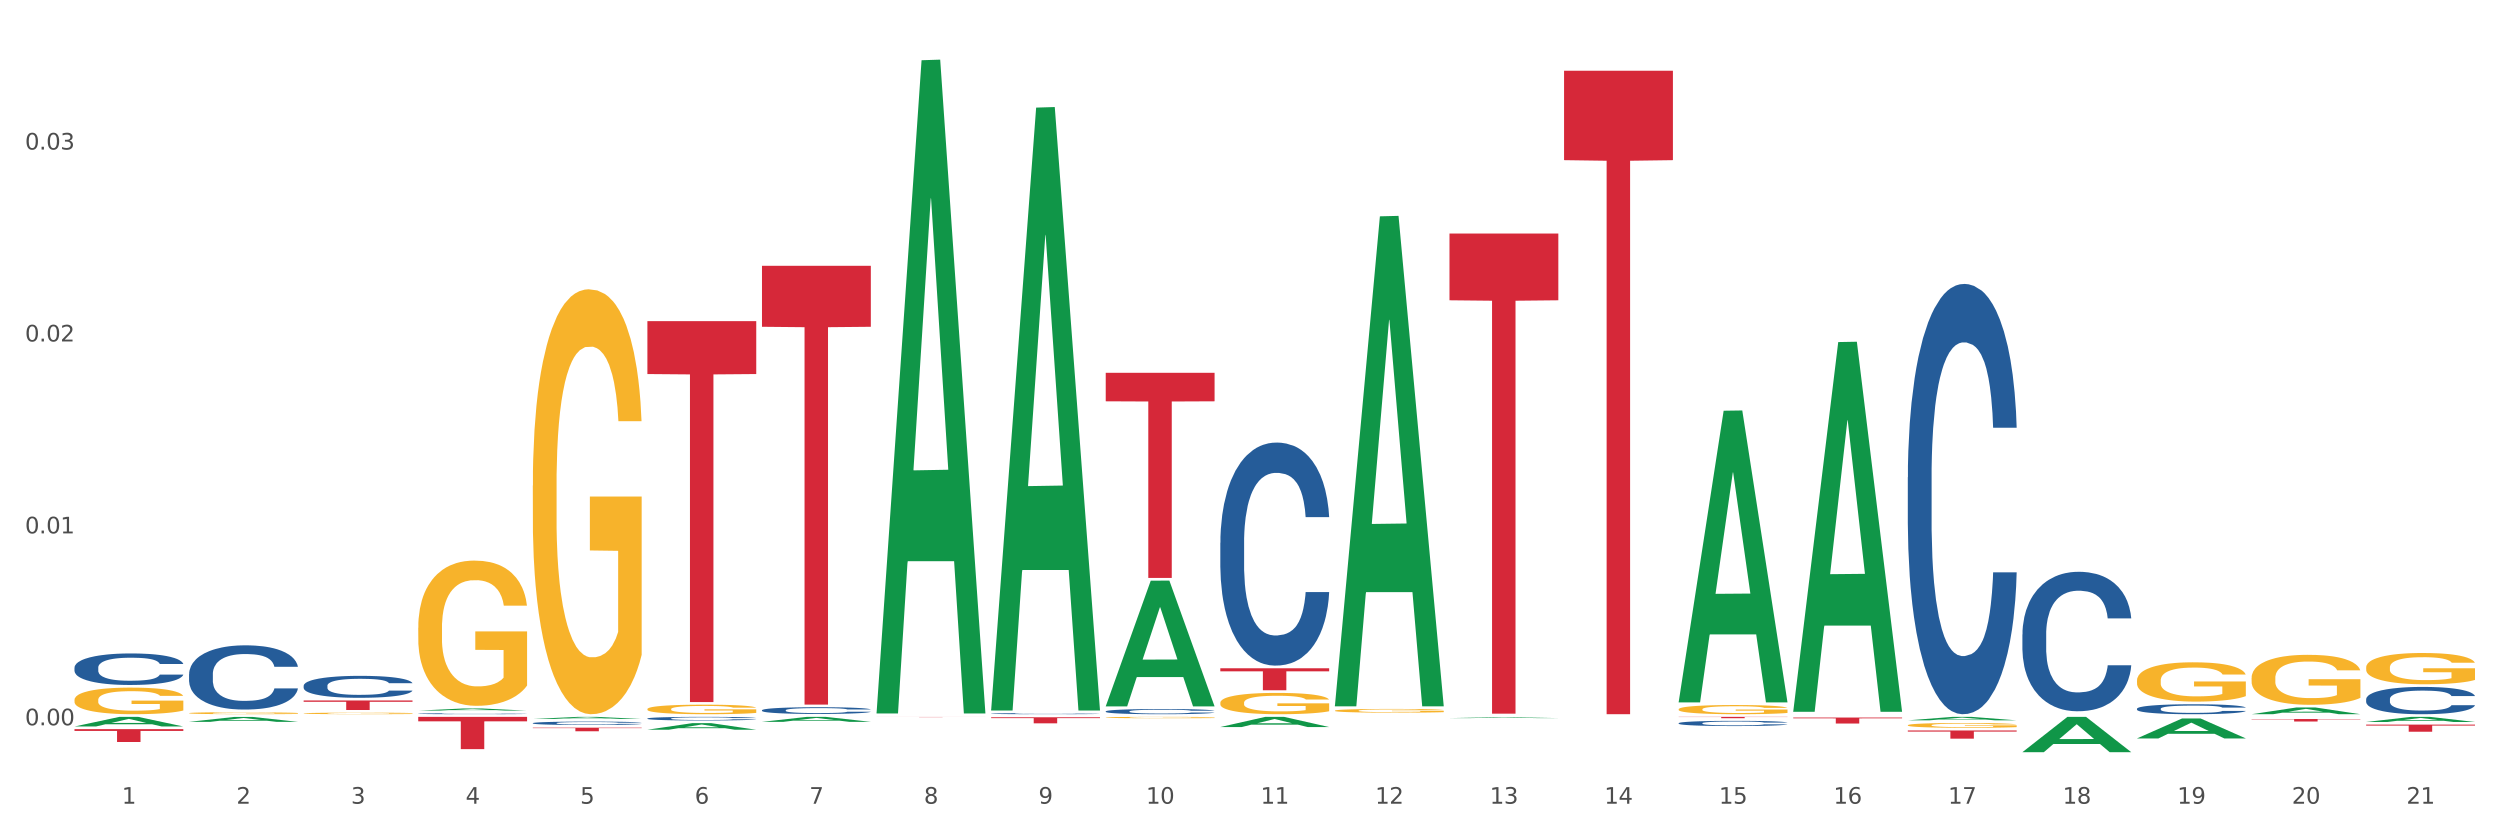 <?xml version="1.0" encoding="utf-8" standalone="no"?>
<!DOCTYPE svg PUBLIC "-//W3C//DTD SVG 1.1//EN"
  "http://www.w3.org/Graphics/SVG/1.1/DTD/svg11.dtd">
<svg xmlns:xlink="http://www.w3.org/1999/xlink" width="1080pt" height="360pt" viewBox="0 0 1080 360" xmlns="http://www.w3.org/2000/svg" version="1.1">
 <rect x="0" y="0" width="1080" height="360" fill="#333333" stroke="none"/>
 <defs>
  <style type="text/css">*{stroke-linejoin: round; stroke-linecap: butt}</style>
 </defs>
 <g id="figure_1">
  <g id="patch_1">
   <path d="M 0 360 
L 1080 360 
L 1080 0 
L 0 0 
z
" style="fill: #ffffff; stroke: #ffffff; stroke-linejoin: miter"/>
  </g>
  <g id="axes_1">
   <g id="matplotlib.axis_1">
    <g id="xtick_1">
     <g id="text_1">
      <!-- 1 -->
      <g style="fill: #4d4d4d" transform="translate(52.633 347.204) scale(0.096 -0.096)">
       <defs>
        <path id="DejaVuSans-31" d="M 794 531 
L 1825 531 
L 1825 4091 
L 703 3866 
L 703 4441 
L 1819 4666 
L 2450 4666 
L 2450 531 
L 3481 531 
L 3481 0 
L 794 0 
L 794 531 
z
" transform="scale(0.016)"/>
       </defs>
       <use xlink:href="#DejaVuSans-31"/>
      </g>
     </g>
    </g>
    <g id="xtick_2">
     <g id="text_2">
      <!-- 2 -->
      <g style="fill: #4d4d4d" transform="translate(102.133 347.204) scale(0.096 -0.096)">
       <defs>
        <path id="DejaVuSans-32" d="M 1228 531 
L 3431 531 
L 3431 0 
L 469 0 
L 469 531 
Q 828 903 1448 1529 
Q 2069 2156 2228 2338 
Q 2531 2678 2651 2914 
Q 2772 3150 2772 3378 
Q 2772 3750 2511 3984 
Q 2250 4219 1831 4219 
Q 1534 4219 1204 4116 
Q 875 4013 500 3803 
L 500 4441 
Q 881 4594 1212 4672 
Q 1544 4750 1819 4750 
Q 2544 4750 2975 4387 
Q 3406 4025 3406 3419 
Q 3406 3131 3298 2873 
Q 3191 2616 2906 2266 
Q 2828 2175 2409 1742 
Q 1991 1309 1228 531 
z
" transform="scale(0.016)"/>
       </defs>
       <use xlink:href="#DejaVuSans-32"/>
      </g>
     </g>
    </g>
    <g id="xtick_3">
     <g id="text_3">
      <!-- 3 -->
      <g style="fill: #4d4d4d" transform="translate(151.633 347.204) scale(0.096 -0.096)">
       <defs>
        <path id="DejaVuSans-33" d="M 2597 2516 
Q 3050 2419 3304 2112 
Q 3559 1806 3559 1356 
Q 3559 666 3084 287 
Q 2609 -91 1734 -91 
Q 1441 -91 1130 -33 
Q 819 25 488 141 
L 488 750 
Q 750 597 1062 519 
Q 1375 441 1716 441 
Q 2309 441 2620 675 
Q 2931 909 2931 1356 
Q 2931 1769 2642 2001 
Q 2353 2234 1838 2234 
L 1294 2234 
L 1294 2753 
L 1863 2753 
Q 2328 2753 2575 2939 
Q 2822 3125 2822 3475 
Q 2822 3834 2567 4026 
Q 2313 4219 1838 4219 
Q 1578 4219 1281 4162 
Q 984 4106 628 3988 
L 628 4550 
Q 988 4650 1302 4700 
Q 1616 4750 1894 4750 
Q 2613 4750 3031 4423 
Q 3450 4097 3450 3541 
Q 3450 3153 3228 2886 
Q 3006 2619 2597 2516 
z
" transform="scale(0.016)"/>
       </defs>
       <use xlink:href="#DejaVuSans-33"/>
      </g>
     </g>
    </g>
    <g id="xtick_4">
     <g id="text_4">
      <!-- 4 -->
      <g style="fill: #4d4d4d" transform="translate(201.133 347.204) scale(0.096 -0.096)">
       <defs>
        <path id="DejaVuSans-34" d="M 2419 4116 
L 825 1625 
L 2419 1625 
L 2419 4116 
z
M 2253 4666 
L 3047 4666 
L 3047 1625 
L 3713 1625 
L 3713 1100 
L 3047 1100 
L 3047 0 
L 2419 0 
L 2419 1100 
L 313 1100 
L 313 1709 
L 2253 4666 
z
" transform="scale(0.016)"/>
       </defs>
       <use xlink:href="#DejaVuSans-34"/>
      </g>
     </g>
    </g>
    <g id="xtick_5">
     <g id="text_5">
      <!-- 5 -->
      <g style="fill: #4d4d4d" transform="translate(250.633 347.204) scale(0.096 -0.096)">
       <defs>
        <path id="DejaVuSans-35" d="M 691 4666 
L 3169 4666 
L 3169 4134 
L 1269 4134 
L 1269 2991 
Q 1406 3038 1543 3061 
Q 1681 3084 1819 3084 
Q 2600 3084 3056 2656 
Q 3513 2228 3513 1497 
Q 3513 744 3044 326 
Q 2575 -91 1722 -91 
Q 1428 -91 1123 -41 
Q 819 9 494 109 
L 494 744 
Q 775 591 1075 516 
Q 1375 441 1709 441 
Q 2250 441 2565 725 
Q 2881 1009 2881 1497 
Q 2881 1984 2565 2268 
Q 2250 2553 1709 2553 
Q 1456 2553 1204 2497 
Q 953 2441 691 2322 
L 691 4666 
z
" transform="scale(0.016)"/>
       </defs>
       <use xlink:href="#DejaVuSans-35"/>
      </g>
     </g>
    </g>
    <g id="xtick_6">
     <g id="text_6">
      <!-- 6 -->
      <g style="fill: #4d4d4d" transform="translate(300.134 347.204) scale(0.096 -0.096)">
       <defs>
        <path id="DejaVuSans-36" d="M 2113 2584 
Q 1688 2584 1439 2293 
Q 1191 2003 1191 1497 
Q 1191 994 1439 701 
Q 1688 409 2113 409 
Q 2538 409 2786 701 
Q 3034 994 3034 1497 
Q 3034 2003 2786 2293 
Q 2538 2584 2113 2584 
z
M 3366 4563 
L 3366 3988 
Q 3128 4100 2886 4159 
Q 2644 4219 2406 4219 
Q 1781 4219 1451 3797 
Q 1122 3375 1075 2522 
Q 1259 2794 1537 2939 
Q 1816 3084 2150 3084 
Q 2853 3084 3261 2657 
Q 3669 2231 3669 1497 
Q 3669 778 3244 343 
Q 2819 -91 2113 -91 
Q 1303 -91 875 529 
Q 447 1150 447 2328 
Q 447 3434 972 4092 
Q 1497 4750 2381 4750 
Q 2619 4750 2861 4703 
Q 3103 4656 3366 4563 
z
" transform="scale(0.016)"/>
       </defs>
       <use xlink:href="#DejaVuSans-36"/>
      </g>
     </g>
    </g>
    <g id="xtick_7">
     <g id="text_7">
      <!-- 7 -->
      <g style="fill: #4d4d4d" transform="translate(349.634 347.204) scale(0.096 -0.096)">
       <defs>
        <path id="DejaVuSans-37" d="M 525 4666 
L 3525 4666 
L 3525 4397 
L 1831 0 
L 1172 0 
L 2766 4134 
L 525 4134 
L 525 4666 
z
" transform="scale(0.016)"/>
       </defs>
       <use xlink:href="#DejaVuSans-37"/>
      </g>
     </g>
    </g>
    <g id="xtick_8">
     <g id="text_8">
      <!-- 8 -->
      <g style="fill: #4d4d4d" transform="translate(399.134 347.204) scale(0.096 -0.096)">
       <defs>
        <path id="DejaVuSans-38" d="M 2034 2216 
Q 1584 2216 1326 1975 
Q 1069 1734 1069 1313 
Q 1069 891 1326 650 
Q 1584 409 2034 409 
Q 2484 409 2743 651 
Q 3003 894 3003 1313 
Q 3003 1734 2745 1975 
Q 2488 2216 2034 2216 
z
M 1403 2484 
Q 997 2584 770 2862 
Q 544 3141 544 3541 
Q 544 4100 942 4425 
Q 1341 4750 2034 4750 
Q 2731 4750 3128 4425 
Q 3525 4100 3525 3541 
Q 3525 3141 3298 2862 
Q 3072 2584 2669 2484 
Q 3125 2378 3379 2068 
Q 3634 1759 3634 1313 
Q 3634 634 3220 271 
Q 2806 -91 2034 -91 
Q 1263 -91 848 271 
Q 434 634 434 1313 
Q 434 1759 690 2068 
Q 947 2378 1403 2484 
z
M 1172 3481 
Q 1172 3119 1398 2916 
Q 1625 2713 2034 2713 
Q 2441 2713 2670 2916 
Q 2900 3119 2900 3481 
Q 2900 3844 2670 4047 
Q 2441 4250 2034 4250 
Q 1625 4250 1398 4047 
Q 1172 3844 1172 3481 
z
" transform="scale(0.016)"/>
       </defs>
       <use xlink:href="#DejaVuSans-38"/>
      </g>
     </g>
    </g>
    <g id="xtick_9">
     <g id="text_9">
      <!-- 9 -->
      <g style="fill: #4d4d4d" transform="translate(448.634 347.204) scale(0.096 -0.096)">
       <defs>
        <path id="DejaVuSans-39" d="M 703 97 
L 703 672 
Q 941 559 1184 500 
Q 1428 441 1663 441 
Q 2288 441 2617 861 
Q 2947 1281 2994 2138 
Q 2813 1869 2534 1725 
Q 2256 1581 1919 1581 
Q 1219 1581 811 2004 
Q 403 2428 403 3163 
Q 403 3881 828 4315 
Q 1253 4750 1959 4750 
Q 2769 4750 3195 4129 
Q 3622 3509 3622 2328 
Q 3622 1225 3098 567 
Q 2575 -91 1691 -91 
Q 1453 -91 1209 -44 
Q 966 3 703 97 
z
M 1959 2075 
Q 2384 2075 2632 2365 
Q 2881 2656 2881 3163 
Q 2881 3666 2632 3958 
Q 2384 4250 1959 4250 
Q 1534 4250 1286 3958 
Q 1038 3666 1038 3163 
Q 1038 2656 1286 2365 
Q 1534 2075 1959 2075 
z
" transform="scale(0.016)"/>
       </defs>
       <use xlink:href="#DejaVuSans-39"/>
      </g>
     </g>
    </g>
    <g id="xtick_10">
     <g id="text_10">
      <!-- 10 -->
      <g style="fill: #4d4d4d" transform="translate(495.079 347.204) scale(0.096 -0.096)">
       <defs>
        <path id="DejaVuSans-30" d="M 2034 4250 
Q 1547 4250 1301 3770 
Q 1056 3291 1056 2328 
Q 1056 1369 1301 889 
Q 1547 409 2034 409 
Q 2525 409 2770 889 
Q 3016 1369 3016 2328 
Q 3016 3291 2770 3770 
Q 2525 4250 2034 4250 
z
M 2034 4750 
Q 2819 4750 3233 4129 
Q 3647 3509 3647 2328 
Q 3647 1150 3233 529 
Q 2819 -91 2034 -91 
Q 1250 -91 836 529 
Q 422 1150 422 2328 
Q 422 3509 836 4129 
Q 1250 4750 2034 4750 
z
" transform="scale(0.016)"/>
       </defs>
       <use xlink:href="#DejaVuSans-31"/>
       <use xlink:href="#DejaVuSans-30" transform="translate(63.623 0)"/>
      </g>
     </g>
    </g>
    <g id="xtick_11">
     <g id="text_11">
      <!-- 11 -->
      <g style="fill: #4d4d4d" transform="translate(544.58 347.204) scale(0.096 -0.096)">
       <use xlink:href="#DejaVuSans-31"/>
       <use xlink:href="#DejaVuSans-31" transform="translate(63.623 0)"/>
      </g>
     </g>
    </g>
    <g id="xtick_12">
     <g id="text_12">
      <!-- 12 -->
      <g style="fill: #4d4d4d" transform="translate(594.08 347.204) scale(0.096 -0.096)">
       <use xlink:href="#DejaVuSans-31"/>
       <use xlink:href="#DejaVuSans-32" transform="translate(63.623 0)"/>
      </g>
     </g>
    </g>
    <g id="xtick_13">
     <g id="text_13">
      <!-- 13 -->
      <g style="fill: #4d4d4d" transform="translate(643.58 347.204) scale(0.096 -0.096)">
       <use xlink:href="#DejaVuSans-31"/>
       <use xlink:href="#DejaVuSans-33" transform="translate(63.623 0)"/>
      </g>
     </g>
    </g>
    <g id="xtick_14">
     <g id="text_14">
      <!-- 14 -->
      <g style="fill: #4d4d4d" transform="translate(693.08 347.204) scale(0.096 -0.096)">
       <use xlink:href="#DejaVuSans-31"/>
       <use xlink:href="#DejaVuSans-34" transform="translate(63.623 0)"/>
      </g>
     </g>
    </g>
    <g id="xtick_15">
     <g id="text_15">
      <!-- 15 -->
      <g style="fill: #4d4d4d" transform="translate(742.58 347.204) scale(0.096 -0.096)">
       <use xlink:href="#DejaVuSans-31"/>
       <use xlink:href="#DejaVuSans-35" transform="translate(63.623 0)"/>
      </g>
     </g>
    </g>
    <g id="xtick_16">
     <g id="text_16">
      <!-- 16 -->
      <g style="fill: #4d4d4d" transform="translate(792.08 347.204) scale(0.096 -0.096)">
       <use xlink:href="#DejaVuSans-31"/>
       <use xlink:href="#DejaVuSans-36" transform="translate(63.623 0)"/>
      </g>
     </g>
    </g>
    <g id="xtick_17">
     <g id="text_17">
      <!-- 17 -->
      <g style="fill: #4d4d4d" transform="translate(841.58 347.204) scale(0.096 -0.096)">
       <use xlink:href="#DejaVuSans-31"/>
       <use xlink:href="#DejaVuSans-37" transform="translate(63.623 0)"/>
      </g>
     </g>
    </g>
    <g id="xtick_18">
     <g id="text_18">
      <!-- 18 -->
      <g style="fill: #4d4d4d" transform="translate(891.08 347.204) scale(0.096 -0.096)">
       <use xlink:href="#DejaVuSans-31"/>
       <use xlink:href="#DejaVuSans-38" transform="translate(63.623 0)"/>
      </g>
     </g>
    </g>
    <g id="xtick_19">
     <g id="text_19">
      <!-- 19 -->
      <g style="fill: #4d4d4d" transform="translate(940.58 347.204) scale(0.096 -0.096)">
       <use xlink:href="#DejaVuSans-31"/>
       <use xlink:href="#DejaVuSans-39" transform="translate(63.623 0)"/>
      </g>
     </g>
    </g>
    <g id="xtick_20">
     <g id="text_20">
      <!-- 20 -->
      <g style="fill: #4d4d4d" transform="translate(990.08 347.204) scale(0.096 -0.096)">
       <use xlink:href="#DejaVuSans-32"/>
       <use xlink:href="#DejaVuSans-30" transform="translate(63.623 0)"/>
      </g>
     </g>
    </g>
    <g id="xtick_21">
     <g id="text_21">
      <!-- 21 -->
      <g style="fill: #4d4d4d" transform="translate(1039.58 347.204) scale(0.096 -0.096)">
       <use xlink:href="#DejaVuSans-32"/>
       <use xlink:href="#DejaVuSans-31" transform="translate(63.623 0)"/>
      </g>
     </g>
    </g>
    <g id="xtick_22"/>
    <g id="xtick_23"/>
    <g id="xtick_24"/>
    <g id="xtick_25"/>
    <g id="xtick_26"/>
    <g id="xtick_27"/>
    <g id="xtick_28"/>
    <g id="xtick_29"/>
    <g id="xtick_30"/>
    <g id="xtick_31"/>
    <g id="xtick_32"/>
    <g id="xtick_33"/>
    <g id="xtick_34"/>
    <g id="xtick_35"/>
    <g id="xtick_36"/>
    <g id="xtick_37"/>
    <g id="xtick_38"/>
    <g id="xtick_39"/>
    <g id="xtick_40"/>
    <g id="xtick_41"/>
   </g>
   <g id="matplotlib.axis_2">
    <g id="ytick_1">
     <g id="text_22">
      <!-- 0.00 -->
      <g style="fill: #4d4d4d" transform="translate(10.8 313.328) scale(0.096 -0.096)">
       <defs>
        <path id="DejaVuSans-2e" d="M 684 794 
L 1344 794 
L 1344 0 
L 684 0 
L 684 794 
z
" transform="scale(0.016)"/>
       </defs>
       <use xlink:href="#DejaVuSans-30"/>
       <use xlink:href="#DejaVuSans-2e" transform="translate(63.623 0)"/>
       <use xlink:href="#DejaVuSans-30" transform="translate(95.41 0)"/>
       <use xlink:href="#DejaVuSans-30" transform="translate(159.033 0)"/>
      </g>
     </g>
    </g>
    <g id="ytick_2">
     <g id="text_23">
      <!-- 0.01 -->
      <g style="fill: #4d4d4d" transform="translate(10.8 230.423) scale(0.096 -0.096)">
       <use xlink:href="#DejaVuSans-30"/>
       <use xlink:href="#DejaVuSans-2e" transform="translate(63.623 0)"/>
       <use xlink:href="#DejaVuSans-30" transform="translate(95.41 0)"/>
       <use xlink:href="#DejaVuSans-31" transform="translate(159.033 0)"/>
      </g>
     </g>
    </g>
    <g id="ytick_3">
     <g id="text_24">
      <!-- 0.02 -->
      <g style="fill: #4d4d4d" transform="translate(10.8 147.518) scale(0.096 -0.096)">
       <use xlink:href="#DejaVuSans-30"/>
       <use xlink:href="#DejaVuSans-2e" transform="translate(63.623 0)"/>
       <use xlink:href="#DejaVuSans-30" transform="translate(95.41 0)"/>
       <use xlink:href="#DejaVuSans-32" transform="translate(159.033 0)"/>
      </g>
     </g>
    </g>
    <g id="ytick_4">
     <g id="text_25">
      <!-- 0.03 -->
      <g style="fill: #4d4d4d" transform="translate(10.8 64.613) scale(0.096 -0.096)">
       <use xlink:href="#DejaVuSans-30"/>
       <use xlink:href="#DejaVuSans-2e" transform="translate(63.623 0)"/>
       <use xlink:href="#DejaVuSans-30" transform="translate(95.41 0)"/>
       <use xlink:href="#DejaVuSans-33" transform="translate(159.033 0)"/>
      </g>
     </g>
    </g>
    <g id="ytick_5"/>
    <g id="ytick_6"/>
    <g id="ytick_7"/>
    <g id="ytick_8"/>
   </g>
   <g id="PolyCollection_1">
    <path d="M 32.175 313.838 
L 32.223 313.834 
L 51.615 309.684 
L 59.663 309.68 
L 79.2 313.846 
L 69.892 313.846 
L 65.674 312.876 
L 45.652 312.876 
L 45.507 312.892 
L 41.435 313.846 
L 32.175 313.846 
L 32.175 313.838 
L 48.173 312.297 
L 63.153 312.293 
L 55.736 310.568 
L 55.639 310.56 
L 55.542 310.572 
L 48.125 312.293 
L 48.173 312.297 
L 32.175 313.838 
z
" clip-path="url(#pae00b93c28)" style="fill: #109648"/>
    <path d="M 81.675 311.832 
L 81.723 311.83 
L 101.115 309.718 
L 109.163 309.716 
L 128.7 311.836 
L 119.392 311.836 
L 115.174 311.343 
L 95.152 311.343 
L 95.007 311.351 
L 90.935 311.836 
L 81.675 311.836 
L 81.675 311.832 
L 97.673 311.048 
L 112.653 311.046 
L 105.236 310.168 
L 105.139 310.164 
L 105.042 310.17 
L 97.625 311.046 
L 97.673 311.048 
L 81.675 311.832 
z
" clip-path="url(#pae00b93c28)" style="fill: #109648"/>
    <path d="M 180.675 306.988 
L 180.723 306.987 
L 200.115 306.056 
L 208.163 306.055 
L 227.7 306.99 
L 218.392 306.99 
L 214.174 306.772 
L 194.152 306.772 
L 194.007 306.776 
L 189.935 306.99 
L 180.675 306.99 
L 180.675 306.988 
L 196.673 306.643 
L 211.653 306.642 
L 204.236 306.255 
L 204.139 306.253 
L 204.042 306.256 
L 196.625 306.642 
L 196.673 306.643 
L 180.675 306.988 
z
" clip-path="url(#pae00b93c28)" style="fill: #109648"/>
    <path d="M 1022.175 302.048 
L 1022.231 302.037 
L 1022.231 301.736 
L 1022.397 301.326 
L 1023.009 300.572 
L 1023.787 300.001 
L 1025.121 299.333 
L 1025.844 299.053 
L 1026.789 298.74 
L 1028.734 298.234 
L 1030.957 297.803 
L 1032.514 297.566 
L 1033.681 297.415 
L 1036.294 297.146 
L 1037.794 297.027 
L 1039.351 296.93 
L 1040.685 296.866 
L 1042.908 296.79 
L 1044.687 296.758 
L 1046.744 296.747 
L 1048.467 296.758 
L 1050.746 296.801 
L 1054.081 296.93 
L 1055.359 297.006 
L 1057.082 297.135 
L 1058.861 297.308 
L 1060.306 297.48 
L 1061.974 297.728 
L 1063.697 298.051 
L 1065.365 298.46 
L 1066.532 298.837 
L 1067.477 299.236 
L 1068.311 299.721 
L 1068.922 300.249 
L 1069.2 300.691 
L 1059.028 300.691 
L 1058.75 300.292 
L 1058.194 299.861 
L 1057.638 299.57 
L 1057.027 299.333 
L 1056.082 299.064 
L 1055.248 298.891 
L 1053.859 298.687 
L 1052.58 298.557 
L 1051.524 298.482 
L 1050.245 298.417 
L 1047.522 298.353 
L 1045.576 298.353 
L 1044.353 298.374 
L 1042.853 298.428 
L 1041.574 298.503 
L 1040.073 298.633 
L 1038.906 298.773 
L 1037.739 298.956 
L 1037.072 299.085 
L 1036.071 299.322 
L 1035.404 299.516 
L 1034.515 299.85 
L 1034.015 300.087 
L 1033.125 300.701 
L 1032.736 301.154 
L 1032.569 301.466 
L 1032.458 301.811 
L 1032.458 303.492 
L 1032.792 304.246 
L 1033.07 304.569 
L 1033.514 304.935 
L 1034.348 305.409 
L 1035.571 305.873 
L 1036.849 306.207 
L 1037.906 306.411 
L 1038.906 306.562 
L 1039.907 306.681 
L 1041.13 306.788 
L 1042.13 306.853 
L 1043.631 306.918 
L 1045.41 306.95 
L 1046.799 306.95 
L 1049.634 306.896 
L 1050.912 306.842 
L 1052.135 306.767 
L 1053.469 306.648 
L 1054.526 306.519 
L 1055.137 306.422 
L 1056.138 306.217 
L 1056.916 306.002 
L 1057.583 305.754 
L 1058.027 305.539 
L 1058.528 305.216 
L 1058.917 304.849 
L 1059.028 304.655 
L 1069.2 304.655 
L 1068.978 305.043 
L 1068.589 305.42 
L 1067.81 305.927 
L 1067.199 306.217 
L 1066.254 306.573 
L 1065.253 306.875 
L 1063.864 307.209 
L 1062.585 307.456 
L 1061.251 307.672 
L 1059.806 307.866 
L 1057.194 308.135 
L 1056.249 308.211 
L 1054.248 308.34 
L 1052.691 308.415 
L 1050.412 308.491 
L 1048.078 308.534 
L 1045.632 308.545 
L 1043.464 308.523 
L 1041.074 308.458 
L 1039.573 308.394 
L 1037.906 308.297 
L 1035.96 308.146 
L 1034.126 307.963 
L 1032.403 307.747 
L 1030.791 307.5 
L 1029.29 307.219 
L 1027.344 306.756 
L 1025.899 306.304 
L 1024.843 305.883 
L 1024.12 305.528 
L 1023.398 305.075 
L 1023.009 304.763 
L 1022.397 304.009 
L 1022.175 303.309 
L 1022.175 302.048 
z
" clip-path="url(#pae00b93c28)" style="fill: #255c99"/>
    <path d="M 873.675 274.086 
L 873.731 274.031 
L 873.731 272.49 
L 873.897 270.399 
L 874.509 266.547 
L 875.287 263.63 
L 876.621 260.218 
L 877.344 258.787 
L 878.289 257.191 
L 880.234 254.605 
L 882.457 252.404 
L 884.014 251.193 
L 885.181 250.423 
L 887.794 249.047 
L 889.294 248.442 
L 890.851 247.946 
L 892.185 247.616 
L 894.408 247.231 
L 896.187 247.066 
L 898.244 247.011 
L 899.967 247.066 
L 902.246 247.286 
L 905.581 247.946 
L 906.859 248.332 
L 908.582 248.992 
L 910.361 249.872 
L 911.806 250.753 
L 913.474 252.019 
L 915.197 253.67 
L 916.865 255.761 
L 918.032 257.687 
L 918.977 259.723 
L 919.811 262.199 
L 920.422 264.896 
L 920.7 267.152 
L 910.528 267.152 
L 910.25 265.116 
L 909.694 262.915 
L 909.138 261.429 
L 908.527 260.218 
L 907.582 258.842 
L 906.748 257.962 
L 905.359 256.916 
L 904.08 256.256 
L 903.024 255.871 
L 901.745 255.541 
L 899.022 255.21 
L 897.076 255.21 
L 895.853 255.32 
L 894.353 255.596 
L 893.074 255.981 
L 891.573 256.641 
L 890.406 257.357 
L 889.239 258.292 
L 888.572 258.952 
L 887.571 260.163 
L 886.904 261.154 
L 886.015 262.86 
L 885.515 264.07 
L 884.625 267.207 
L 884.236 269.518 
L 884.069 271.114 
L 883.958 272.875 
L 883.958 281.46 
L 884.292 285.312 
L 884.57 286.963 
L 885.014 288.834 
L 885.848 291.256 
L 887.071 293.622 
L 888.349 295.328 
L 889.406 296.373 
L 890.406 297.144 
L 891.407 297.749 
L 892.63 298.299 
L 893.63 298.63 
L 895.131 298.96 
L 896.91 299.125 
L 898.299 299.125 
L 901.134 298.85 
L 902.413 298.575 
L 903.635 298.189 
L 904.969 297.584 
L 906.026 296.924 
L 906.637 296.428 
L 907.638 295.383 
L 908.416 294.282 
L 909.083 293.017 
L 909.527 291.916 
L 910.028 290.265 
L 910.417 288.394 
L 910.528 287.403 
L 920.7 287.403 
L 920.478 289.384 
L 920.089 291.311 
L 919.31 293.897 
L 918.699 295.383 
L 917.754 297.199 
L 916.753 298.74 
L 915.364 300.446 
L 914.085 301.711 
L 912.751 302.812 
L 911.306 303.803 
L 908.694 305.178 
L 907.749 305.564 
L 905.748 306.224 
L 904.191 306.609 
L 901.912 306.994 
L 899.578 307.214 
L 897.132 307.269 
L 894.964 307.159 
L 892.574 306.829 
L 891.073 306.499 
L 889.406 306.004 
L 887.46 305.233 
L 885.626 304.298 
L 883.903 303.197 
L 882.291 301.932 
L 880.79 300.501 
L 878.844 298.134 
L 877.399 295.823 
L 876.343 293.677 
L 875.62 291.861 
L 874.898 289.55 
L 874.509 287.954 
L 873.897 284.102 
L 873.675 280.525 
L 873.675 274.086 
z
" clip-path="url(#pae00b93c28)" style="fill: #255c99"/>
    <path d="M 824.175 206.178 
L 824.231 206.008 
L 824.231 201.255 
L 824.397 194.804 
L 825.009 182.921 
L 825.787 173.923 
L 827.121 163.398 
L 827.844 158.984 
L 828.789 154.061 
L 830.734 146.082 
L 832.957 139.292 
L 834.514 135.557 
L 835.681 133.18 
L 838.294 128.936 
L 839.794 127.069 
L 841.351 125.541 
L 842.685 124.523 
L 844.908 123.334 
L 846.687 122.825 
L 848.744 122.655 
L 850.467 122.825 
L 852.746 123.504 
L 856.081 125.541 
L 857.359 126.729 
L 859.082 128.767 
L 860.861 131.483 
L 862.306 134.199 
L 863.974 138.104 
L 865.697 143.196 
L 867.365 149.647 
L 868.532 155.589 
L 869.477 161.87 
L 870.311 169.51 
L 870.922 177.828 
L 871.2 184.788 
L 861.028 184.788 
L 860.75 178.507 
L 860.194 171.716 
L 859.638 167.133 
L 859.027 163.398 
L 858.082 159.154 
L 857.248 156.438 
L 855.859 153.212 
L 854.58 151.175 
L 853.524 149.987 
L 852.245 148.968 
L 849.522 147.95 
L 847.576 147.95 
L 846.353 148.289 
L 844.853 149.138 
L 843.574 150.326 
L 842.073 152.364 
L 840.906 154.57 
L 839.739 157.456 
L 839.072 159.494 
L 838.071 163.228 
L 837.404 166.284 
L 836.515 171.547 
L 836.015 175.281 
L 835.125 184.958 
L 834.736 192.088 
L 834.569 197.011 
L 834.458 202.443 
L 834.458 228.926 
L 834.792 240.81 
L 835.07 245.902 
L 835.514 251.674 
L 836.348 259.144 
L 837.571 266.444 
L 838.849 271.706 
L 839.906 274.932 
L 840.906 277.308 
L 841.907 279.176 
L 843.13 280.873 
L 844.13 281.892 
L 845.631 282.911 
L 847.41 283.42 
L 848.799 283.42 
L 851.634 282.571 
L 852.913 281.722 
L 854.135 280.534 
L 855.469 278.667 
L 856.526 276.629 
L 857.137 275.101 
L 858.138 271.876 
L 858.916 268.481 
L 859.583 264.576 
L 860.027 261.181 
L 860.528 256.088 
L 860.917 250.316 
L 861.028 247.261 
L 871.2 247.261 
L 870.978 253.372 
L 870.589 259.314 
L 869.81 267.292 
L 869.199 271.876 
L 868.254 277.478 
L 867.253 282.232 
L 865.864 287.494 
L 864.585 291.399 
L 863.251 294.794 
L 861.806 297.85 
L 859.194 302.094 
L 858.249 303.282 
L 856.248 305.319 
L 854.691 306.507 
L 852.412 307.696 
L 850.078 308.375 
L 847.632 308.545 
L 845.464 308.205 
L 843.074 307.187 
L 841.573 306.168 
L 839.906 304.64 
L 837.96 302.263 
L 836.126 299.377 
L 834.403 295.982 
L 832.791 292.078 
L 831.29 287.664 
L 829.344 280.364 
L 827.899 273.234 
L 826.843 266.613 
L 826.12 261.011 
L 825.398 253.881 
L 825.009 248.958 
L 824.397 237.075 
L 824.175 226.04 
L 824.175 206.178 
z
" clip-path="url(#pae00b93c28)" style="fill: #255c99"/>
    <path d="M 725.175 312.413 
L 725.231 312.411 
L 725.231 312.353 
L 725.397 312.275 
L 726.009 312.131 
L 726.787 312.022 
L 728.121 311.895 
L 728.844 311.841 
L 729.789 311.781 
L 731.734 311.685 
L 733.957 311.602 
L 735.514 311.557 
L 736.681 311.528 
L 739.294 311.477 
L 740.794 311.454 
L 742.351 311.436 
L 743.685 311.424 
L 745.908 311.409 
L 747.687 311.403 
L 749.744 311.401 
L 751.467 311.403 
L 753.746 311.411 
L 757.081 311.436 
L 758.359 311.45 
L 760.082 311.475 
L 761.861 311.508 
L 763.306 311.541 
L 764.974 311.588 
L 766.697 311.65 
L 768.365 311.728 
L 769.532 311.8 
L 770.477 311.876 
L 771.311 311.969 
L 771.922 312.069 
L 772.2 312.154 
L 762.028 312.154 
L 761.75 312.078 
L 761.194 311.995 
L 760.638 311.94 
L 760.027 311.895 
L 759.082 311.843 
L 758.248 311.81 
L 756.859 311.771 
L 755.58 311.746 
L 754.524 311.732 
L 753.245 311.72 
L 750.522 311.707 
L 748.576 311.707 
L 747.353 311.711 
L 745.853 311.722 
L 744.574 311.736 
L 743.073 311.761 
L 741.906 311.788 
L 740.739 311.823 
L 740.072 311.847 
L 739.071 311.892 
L 738.404 311.93 
L 737.515 311.993 
L 737.015 312.039 
L 736.125 312.156 
L 735.736 312.242 
L 735.569 312.302 
L 735.458 312.368 
L 735.458 312.689 
L 735.792 312.832 
L 736.07 312.894 
L 736.514 312.964 
L 737.348 313.055 
L 738.571 313.143 
L 739.849 313.207 
L 740.906 313.246 
L 741.906 313.275 
L 742.907 313.297 
L 744.13 313.318 
L 745.13 313.33 
L 746.631 313.343 
L 748.41 313.349 
L 749.799 313.349 
L 752.634 313.338 
L 753.913 313.328 
L 755.135 313.314 
L 756.469 313.291 
L 757.526 313.267 
L 758.137 313.248 
L 759.138 313.209 
L 759.916 313.168 
L 760.583 313.12 
L 761.027 313.079 
L 761.528 313.018 
L 761.917 312.948 
L 762.028 312.911 
L 772.2 312.911 
L 771.978 312.985 
L 771.589 313.057 
L 770.81 313.153 
L 770.199 313.209 
L 769.254 313.277 
L 768.253 313.334 
L 766.864 313.398 
L 765.585 313.445 
L 764.251 313.487 
L 762.806 313.524 
L 760.194 313.575 
L 759.249 313.589 
L 757.248 313.614 
L 755.691 313.629 
L 753.412 313.643 
L 751.078 313.651 
L 748.632 313.653 
L 746.464 313.649 
L 744.074 313.637 
L 742.573 313.624 
L 740.906 313.606 
L 738.96 313.577 
L 737.126 313.542 
L 735.403 313.501 
L 733.791 313.454 
L 732.29 313.4 
L 730.344 313.312 
L 728.899 313.225 
L 727.843 313.145 
L 727.12 313.077 
L 726.398 312.991 
L 726.009 312.931 
L 725.397 312.787 
L 725.175 312.654 
L 725.175 312.413 
z
" clip-path="url(#pae00b93c28)" style="fill: #255c99"/>
    <path d="M 527.175 234.483 
L 527.231 234.395 
L 527.231 231.931 
L 527.397 228.586 
L 528.009 222.426 
L 528.787 217.762 
L 530.121 212.306 
L 530.844 210.018 
L 531.789 207.466 
L 533.734 203.33 
L 535.957 199.809 
L 537.514 197.873 
L 538.681 196.641 
L 541.294 194.441 
L 542.794 193.473 
L 544.351 192.681 
L 545.685 192.153 
L 547.908 191.537 
L 549.687 191.273 
L 551.744 191.185 
L 553.467 191.273 
L 555.746 191.625 
L 559.081 192.681 
L 560.359 193.297 
L 562.082 194.353 
L 563.861 195.761 
L 565.306 197.169 
L 566.974 199.193 
L 568.697 201.833 
L 570.365 205.178 
L 571.532 208.258 
L 572.477 211.514 
L 573.311 215.474 
L 573.922 219.786 
L 574.2 223.394 
L 564.028 223.394 
L 563.75 220.138 
L 563.194 216.618 
L 562.638 214.242 
L 562.027 212.306 
L 561.082 210.106 
L 560.248 208.698 
L 558.859 207.026 
L 557.58 205.97 
L 556.524 205.354 
L 555.245 204.826 
L 552.522 204.298 
L 550.576 204.298 
L 549.353 204.474 
L 547.853 204.914 
L 546.574 205.53 
L 545.073 206.586 
L 543.906 207.73 
L 542.739 209.226 
L 542.072 210.282 
L 541.071 212.218 
L 540.404 213.802 
L 539.515 216.53 
L 539.015 218.466 
L 538.125 223.482 
L 537.736 227.178 
L 537.569 229.731 
L 537.458 232.547 
L 537.458 246.275 
L 537.792 252.435 
L 538.07 255.076 
L 538.514 258.068 
L 539.348 261.94 
L 540.571 265.724 
L 541.849 268.452 
L 542.906 270.124 
L 543.906 271.356 
L 544.907 272.324 
L 546.13 273.204 
L 547.13 273.732 
L 548.631 274.26 
L 550.41 274.524 
L 551.799 274.524 
L 554.634 274.084 
L 555.913 273.644 
L 557.135 273.028 
L 558.469 272.06 
L 559.526 271.004 
L 560.137 270.212 
L 561.138 268.54 
L 561.916 266.78 
L 562.583 264.756 
L 563.027 262.996 
L 563.528 260.356 
L 563.917 257.364 
L 564.028 255.78 
L 574.2 255.78 
L 573.978 258.948 
L 573.589 262.028 
L 572.81 266.164 
L 572.199 268.54 
L 571.254 271.444 
L 570.253 273.908 
L 568.864 276.636 
L 567.585 278.66 
L 566.251 280.421 
L 564.806 282.005 
L 562.194 284.205 
L 561.249 284.821 
L 559.248 285.877 
L 557.691 286.493 
L 555.412 287.109 
L 553.078 287.461 
L 550.632 287.549 
L 548.464 287.373 
L 546.074 286.845 
L 544.573 286.317 
L 542.906 285.525 
L 540.96 284.293 
L 539.126 282.797 
L 537.403 281.037 
L 535.791 279.012 
L 534.29 276.724 
L 532.344 272.94 
L 530.899 269.244 
L 529.843 265.812 
L 529.12 262.908 
L 528.398 259.212 
L 528.009 256.66 
L 527.397 250.499 
L 527.175 244.779 
L 527.175 234.483 
z
" clip-path="url(#pae00b93c28)" style="fill: #255c99"/>
    <path d="M 923.175 306.17 
L 923.231 306.166 
L 923.231 306.055 
L 923.397 305.906 
L 924.009 305.63 
L 924.787 305.421 
L 926.121 305.177 
L 926.844 305.075 
L 927.789 304.961 
L 929.734 304.775 
L 931.957 304.618 
L 933.514 304.531 
L 934.681 304.476 
L 937.294 304.378 
L 938.794 304.334 
L 940.351 304.299 
L 941.685 304.275 
L 943.908 304.248 
L 945.687 304.236 
L 947.744 304.232 
L 949.467 304.236 
L 951.746 304.252 
L 955.081 304.299 
L 956.359 304.326 
L 958.082 304.374 
L 959.861 304.437 
L 961.306 304.5 
L 962.974 304.59 
L 964.697 304.708 
L 966.365 304.858 
L 967.532 304.996 
L 968.477 305.142 
L 969.311 305.319 
L 969.922 305.512 
L 970.2 305.673 
L 960.028 305.673 
L 959.75 305.528 
L 959.194 305.37 
L 958.638 305.264 
L 958.027 305.177 
L 957.082 305.079 
L 956.248 305.016 
L 954.859 304.941 
L 953.58 304.894 
L 952.524 304.866 
L 951.245 304.842 
L 948.522 304.819 
L 946.576 304.819 
L 945.353 304.827 
L 943.853 304.846 
L 942.574 304.874 
L 941.073 304.921 
L 939.906 304.972 
L 938.739 305.039 
L 938.072 305.087 
L 937.071 305.173 
L 936.404 305.244 
L 935.515 305.366 
L 935.015 305.453 
L 934.125 305.677 
L 933.736 305.843 
L 933.569 305.957 
L 933.458 306.083 
L 933.458 306.697 
L 933.792 306.973 
L 934.07 307.091 
L 934.514 307.225 
L 935.348 307.398 
L 936.571 307.568 
L 937.849 307.69 
L 938.906 307.765 
L 939.906 307.82 
L 940.907 307.863 
L 942.13 307.903 
L 943.13 307.926 
L 944.631 307.95 
L 946.41 307.962 
L 947.799 307.962 
L 950.634 307.942 
L 951.913 307.922 
L 953.135 307.895 
L 954.469 307.851 
L 955.526 307.804 
L 956.137 307.769 
L 957.138 307.694 
L 957.916 307.615 
L 958.583 307.525 
L 959.027 307.446 
L 959.528 307.328 
L 959.917 307.194 
L 960.028 307.123 
L 970.2 307.123 
L 969.978 307.265 
L 969.589 307.402 
L 968.81 307.588 
L 968.199 307.694 
L 967.254 307.824 
L 966.253 307.934 
L 964.864 308.056 
L 963.585 308.147 
L 962.251 308.226 
L 960.806 308.296 
L 958.194 308.395 
L 957.249 308.423 
L 955.248 308.47 
L 953.691 308.497 
L 951.412 308.525 
L 949.078 308.541 
L 946.632 308.545 
L 944.464 308.537 
L 942.074 308.513 
L 940.573 308.489 
L 938.906 308.454 
L 936.96 308.399 
L 935.126 308.332 
L 933.403 308.253 
L 931.791 308.163 
L 930.29 308.06 
L 928.344 307.891 
L 926.899 307.725 
L 925.843 307.572 
L 925.12 307.442 
L 924.398 307.276 
L 924.009 307.162 
L 923.397 306.886 
L 923.175 306.63 
L 923.175 306.17 
z
" clip-path="url(#pae00b93c28)" style="fill: #255c99"/>
    <path d="M 774.675 309.972 
L 821.7 309.972 
L 821.7 310.331 
L 803.202 310.334 
L 803.202 312.558 
L 793.062 312.558 
L 793.062 310.334 
L 774.675 310.331 
L 774.675 309.974 
L 774.675 309.972 
z
" clip-path="url(#pae00b93c28)" style="fill: #d62839"/>
    <path d="M 428.175 309.863 
L 475.2 309.863 
L 475.2 310.227 
L 456.702 310.23 
L 456.702 312.487 
L 446.562 312.487 
L 446.562 310.23 
L 428.175 310.227 
L 428.175 309.865 
L 428.175 309.863 
z
" clip-path="url(#pae00b93c28)" style="fill: #d62839"/>
    <path d="M 378.675 309.722 
L 425.7 309.722 
L 425.7 309.735 
L 407.202 309.735 
L 407.202 309.811 
L 397.062 309.811 
L 397.062 309.735 
L 378.675 309.735 
L 378.675 309.722 
L 378.675 309.722 
z
" clip-path="url(#pae00b93c28)" style="fill: #d62839"/>
    <path d="M 626.175 100.899 
L 673.2 100.899 
L 673.2 129.722 
L 654.702 129.916 
L 654.702 308.302 
L 644.562 308.302 
L 644.562 129.916 
L 626.175 129.722 
L 626.175 101.094 
L 626.175 100.899 
z
" clip-path="url(#pae00b93c28)" style="fill: #d62839"/>
    <path d="M 675.675 30.553 
L 722.7 30.553 
L 722.7 69.185 
L 704.202 69.446 
L 704.202 308.545 
L 694.062 308.545 
L 694.062 69.446 
L 675.675 69.185 
L 675.675 30.814 
L 675.675 30.553 
z
" clip-path="url(#pae00b93c28)" style="fill: #d62839"/>
    <path d="M 527.175 288.684 
L 574.2 288.684 
L 574.2 290.007 
L 555.702 290.016 
L 555.702 298.199 
L 545.562 298.199 
L 545.562 290.016 
L 527.175 290.007 
L 527.175 288.693 
L 527.175 288.684 
z
" clip-path="url(#pae00b93c28)" style="fill: #d62839"/>
    <path d="M 477.675 161.044 
L 524.7 161.044 
L 524.7 173.361 
L 506.202 173.444 
L 506.202 249.673 
L 496.062 249.673 
L 496.062 173.444 
L 477.675 173.361 
L 477.675 161.127 
L 477.675 161.044 
z
" clip-path="url(#pae00b93c28)" style="fill: #d62839"/>
    <path d="M 32.175 314.982 
L 79.2 314.982 
L 79.2 315.755 
L 60.702 315.76 
L 60.702 320.547 
L 50.562 320.547 
L 50.562 315.76 
L 32.175 315.755 
L 32.175 314.987 
L 32.175 314.982 
z
" clip-path="url(#pae00b93c28)" style="fill: #d62839"/>
    <path d="M 725.175 309.68 
L 772.2 309.68 
L 772.2 309.762 
L 753.702 309.762 
L 753.702 310.265 
L 743.562 310.265 
L 743.562 309.762 
L 725.175 309.762 
L 725.175 309.681 
L 725.175 309.68 
z
" clip-path="url(#pae00b93c28)" style="fill: #d62839"/>
    <path d="M 824.175 315.548 
L 871.2 315.548 
L 871.2 316.043 
L 852.702 316.046 
L 852.702 319.107 
L 842.562 319.107 
L 842.562 316.046 
L 824.175 316.043 
L 824.175 315.552 
L 824.175 315.548 
z
" clip-path="url(#pae00b93c28)" style="fill: #d62839"/>
    <path d="M 972.675 310.619 
L 1019.7 310.619 
L 1019.7 310.768 
L 1001.202 310.769 
L 1001.202 311.692 
L 991.062 311.692 
L 991.062 310.769 
L 972.675 310.768 
L 972.675 310.62 
L 972.675 310.619 
z
" clip-path="url(#pae00b93c28)" style="fill: #d62839"/>
    <path d="M 1022.175 313.035 
L 1069.2 313.035 
L 1069.2 313.462 
L 1050.702 313.465 
L 1050.702 316.105 
L 1040.562 316.105 
L 1040.562 313.465 
L 1022.175 313.462 
L 1022.175 313.038 
L 1022.175 313.035 
z
" clip-path="url(#pae00b93c28)" style="fill: #d62839"/>
    <path d="M 131.175 302.59 
L 178.2 302.59 
L 178.2 303.166 
L 159.702 303.17 
L 159.702 306.733 
L 149.562 306.733 
L 149.562 303.17 
L 131.175 303.166 
L 131.175 302.594 
L 131.175 302.59 
z
" clip-path="url(#pae00b93c28)" style="fill: #d62839"/>
    <path d="M 180.675 309.68 
L 227.7 309.68 
L 227.7 311.617 
L 209.202 311.63 
L 209.202 323.618 
L 199.062 323.618 
L 199.062 311.63 
L 180.675 311.617 
L 180.675 309.693 
L 180.675 309.68 
z
" clip-path="url(#pae00b93c28)" style="fill: #d62839"/>
    <path d="M 230.175 314.342 
L 277.2 314.342 
L 277.2 314.557 
L 258.702 314.559 
L 258.702 315.895 
L 248.562 315.895 
L 248.562 314.559 
L 230.175 314.557 
L 230.175 314.343 
L 230.175 314.342 
z
" clip-path="url(#pae00b93c28)" style="fill: #d62839"/>
    <path d="M 527.175 314.074 
L 527.223 314.07 
L 546.615 309.684 
L 554.663 309.68 
L 574.2 314.082 
L 564.892 314.082 
L 560.674 313.057 
L 540.652 313.057 
L 540.507 313.074 
L 536.435 314.082 
L 527.175 314.082 
L 527.175 314.074 
L 543.173 312.445 
L 558.153 312.441 
L 550.736 310.619 
L 550.639 310.61 
L 550.542 310.623 
L 543.125 312.441 
L 543.173 312.445 
L 527.175 314.074 
z
" clip-path="url(#pae00b93c28)" style="fill: #109648"/>
    <path d="M 576.675 304.728 
L 576.723 304.529 
L 596.115 93.453 
L 604.163 93.254 
L 623.7 305.126 
L 614.392 305.126 
L 610.174 255.789 
L 590.152 255.789 
L 590.007 256.585 
L 585.935 305.126 
L 576.675 305.126 
L 576.675 304.728 
L 592.673 226.346 
L 607.653 226.147 
L 600.236 138.414 
L 600.139 138.016 
L 600.042 138.612 
L 592.625 226.147 
L 592.673 226.346 
L 576.675 304.728 
z
" clip-path="url(#pae00b93c28)" style="fill: #109648"/>
    <path d="M 626.175 310.224 
L 626.223 310.223 
L 645.615 309.858 
L 653.663 309.858 
L 673.2 310.224 
L 663.892 310.224 
L 659.674 310.139 
L 639.652 310.139 
L 639.507 310.14 
L 635.435 310.224 
L 626.175 310.224 
L 626.175 310.224 
L 642.173 310.088 
L 657.153 310.088 
L 649.736 309.936 
L 649.639 309.935 
L 649.542 309.936 
L 642.125 310.088 
L 642.173 310.088 
L 626.175 310.224 
z
" clip-path="url(#pae00b93c28)" style="fill: #109648"/>
    <path d="M 428.175 308.285 
L 428.231 308.284 
L 428.231 308.272 
L 428.397 308.256 
L 429.009 308.225 
L 429.787 308.203 
L 431.121 308.176 
L 431.844 308.165 
L 432.789 308.152 
L 434.734 308.132 
L 436.957 308.115 
L 438.514 308.105 
L 439.681 308.099 
L 442.294 308.088 
L 443.794 308.084 
L 445.351 308.08 
L 446.685 308.077 
L 448.908 308.074 
L 450.687 308.073 
L 452.744 308.072 
L 454.467 308.073 
L 456.746 308.075 
L 460.081 308.08 
L 461.359 308.083 
L 463.082 308.088 
L 464.861 308.095 
L 466.306 308.102 
L 467.974 308.112 
L 469.697 308.125 
L 471.365 308.141 
L 472.532 308.156 
L 473.477 308.172 
L 474.311 308.191 
L 474.922 308.213 
L 475.2 308.23 
L 465.028 308.23 
L 464.75 308.214 
L 464.194 308.197 
L 463.638 308.185 
L 463.027 308.176 
L 462.082 308.165 
L 461.248 308.158 
L 459.859 308.15 
L 458.58 308.145 
L 457.524 308.142 
L 456.245 308.139 
L 453.522 308.137 
L 451.576 308.137 
L 450.353 308.137 
L 448.853 308.14 
L 447.574 308.143 
L 446.073 308.148 
L 444.906 308.153 
L 443.739 308.161 
L 443.072 308.166 
L 442.071 308.175 
L 441.404 308.183 
L 440.515 308.197 
L 440.015 308.206 
L 439.125 308.231 
L 438.736 308.249 
L 438.569 308.261 
L 438.458 308.275 
L 438.458 308.342 
L 438.792 308.373 
L 439.07 308.385 
L 439.514 308.4 
L 440.348 308.419 
L 441.571 308.438 
L 442.849 308.451 
L 443.906 308.459 
L 444.906 308.465 
L 445.907 308.47 
L 447.13 308.474 
L 448.13 308.477 
L 449.631 308.479 
L 451.41 308.481 
L 452.799 308.481 
L 455.634 308.479 
L 456.913 308.476 
L 458.135 308.473 
L 459.469 308.469 
L 460.526 308.464 
L 461.137 308.46 
L 462.137 308.451 
L 462.916 308.443 
L 463.583 308.433 
L 464.027 308.424 
L 464.528 308.411 
L 464.917 308.397 
L 465.028 308.389 
L 475.2 308.389 
L 474.978 308.404 
L 474.589 308.42 
L 473.81 308.44 
L 473.199 308.451 
L 472.254 308.466 
L 471.253 308.478 
L 469.864 308.491 
L 468.585 308.501 
L 467.251 308.51 
L 465.806 308.517 
L 463.194 308.528 
L 462.249 308.531 
L 460.248 308.536 
L 458.691 308.539 
L 456.412 308.542 
L 454.078 308.544 
L 451.632 308.545 
L 449.464 308.544 
L 447.074 308.541 
L 445.573 308.539 
L 443.906 308.535 
L 441.96 308.529 
L 440.126 308.521 
L 438.403 308.513 
L 436.791 308.503 
L 435.29 308.492 
L 433.344 308.473 
L 431.899 308.455 
L 430.843 308.438 
L 430.12 308.424 
L 429.398 308.406 
L 429.009 308.393 
L 428.397 308.363 
L 428.175 308.335 
L 428.175 308.285 
z
" clip-path="url(#pae00b93c28)" style="fill: #255c99"/>
    <path d="M 477.675 307.306 
L 477.731 307.304 
L 477.731 307.247 
L 477.897 307.169 
L 478.509 307.025 
L 479.287 306.916 
L 480.621 306.789 
L 481.344 306.735 
L 482.289 306.676 
L 484.234 306.579 
L 486.457 306.497 
L 488.014 306.452 
L 489.181 306.423 
L 491.794 306.372 
L 493.294 306.349 
L 494.851 306.331 
L 496.185 306.318 
L 498.408 306.304 
L 500.187 306.298 
L 502.244 306.296 
L 503.967 306.298 
L 506.246 306.306 
L 509.581 306.331 
L 510.859 306.345 
L 512.582 306.37 
L 514.361 306.403 
L 515.806 306.435 
L 517.474 306.483 
L 519.197 306.544 
L 520.865 306.622 
L 522.032 306.694 
L 522.977 306.77 
L 523.811 306.863 
L 524.422 306.963 
L 524.7 307.047 
L 514.528 307.047 
L 514.25 306.971 
L 513.694 306.889 
L 513.138 306.834 
L 512.527 306.789 
L 511.582 306.737 
L 510.748 306.705 
L 509.359 306.665 
L 508.08 306.641 
L 507.024 306.626 
L 505.745 306.614 
L 503.022 306.602 
L 501.076 306.602 
L 499.853 306.606 
L 498.353 306.616 
L 497.074 306.631 
L 495.573 306.655 
L 494.406 306.682 
L 493.239 306.717 
L 492.572 306.741 
L 491.571 306.787 
L 490.904 306.824 
L 490.015 306.887 
L 489.515 306.932 
L 488.625 307.05 
L 488.236 307.136 
L 488.069 307.195 
L 487.958 307.261 
L 487.958 307.581 
L 488.292 307.725 
L 488.57 307.787 
L 489.014 307.857 
L 489.848 307.947 
L 491.071 308.035 
L 492.349 308.099 
L 493.406 308.138 
L 494.406 308.167 
L 495.407 308.189 
L 496.63 308.21 
L 497.63 308.222 
L 499.131 308.235 
L 500.91 308.241 
L 502.299 308.241 
L 505.134 308.23 
L 506.413 308.22 
L 507.635 308.206 
L 508.969 308.183 
L 510.026 308.159 
L 510.637 308.14 
L 511.637 308.101 
L 512.416 308.06 
L 513.083 308.013 
L 513.527 307.972 
L 514.028 307.91 
L 514.417 307.84 
L 514.528 307.803 
L 524.7 307.803 
L 524.478 307.877 
L 524.089 307.949 
L 523.31 308.046 
L 522.699 308.101 
L 521.754 308.169 
L 520.753 308.226 
L 519.364 308.29 
L 518.085 308.337 
L 516.751 308.378 
L 515.306 308.415 
L 512.694 308.467 
L 511.749 308.481 
L 509.748 308.506 
L 508.191 308.52 
L 505.912 308.534 
L 503.578 308.543 
L 501.132 308.545 
L 498.964 308.541 
L 496.574 308.528 
L 495.073 308.516 
L 493.406 308.497 
L 491.46 308.469 
L 489.626 308.434 
L 487.903 308.393 
L 486.291 308.345 
L 484.79 308.292 
L 482.844 308.204 
L 481.399 308.117 
L 480.343 308.037 
L 479.62 307.97 
L 478.898 307.883 
L 478.509 307.824 
L 477.897 307.68 
L 477.675 307.547 
L 477.675 307.306 
z
" clip-path="url(#pae00b93c28)" style="fill: #255c99"/>
    <path d="M 329.175 306.823 
L 329.231 306.82 
L 329.231 306.746 
L 329.397 306.644 
L 330.009 306.458 
L 330.787 306.317 
L 332.121 306.152 
L 332.844 306.082 
L 333.789 306.005 
L 335.734 305.88 
L 337.957 305.773 
L 339.514 305.715 
L 340.681 305.677 
L 343.294 305.611 
L 344.794 305.581 
L 346.351 305.557 
L 347.685 305.541 
L 349.908 305.523 
L 351.687 305.515 
L 353.744 305.512 
L 355.467 305.515 
L 357.746 305.525 
L 361.081 305.557 
L 362.359 305.576 
L 364.082 305.608 
L 365.861 305.651 
L 367.306 305.693 
L 368.974 305.755 
L 370.697 305.834 
L 372.365 305.936 
L 373.532 306.029 
L 374.477 306.128 
L 375.311 306.247 
L 375.922 306.378 
L 376.2 306.487 
L 366.028 306.487 
L 365.75 306.389 
L 365.194 306.282 
L 364.638 306.21 
L 364.027 306.152 
L 363.082 306.085 
L 362.248 306.042 
L 360.859 305.992 
L 359.58 305.96 
L 358.524 305.941 
L 357.245 305.925 
L 354.522 305.909 
L 352.576 305.909 
L 351.353 305.914 
L 349.853 305.928 
L 348.574 305.946 
L 347.073 305.978 
L 345.906 306.013 
L 344.739 306.058 
L 344.072 306.09 
L 343.071 306.149 
L 342.404 306.197 
L 341.515 306.279 
L 341.015 306.338 
L 340.125 306.49 
L 339.736 306.602 
L 339.569 306.679 
L 339.458 306.764 
L 339.458 307.18 
L 339.792 307.366 
L 340.07 307.446 
L 340.514 307.537 
L 341.348 307.654 
L 342.571 307.769 
L 343.849 307.851 
L 344.906 307.902 
L 345.906 307.939 
L 346.907 307.969 
L 348.13 307.995 
L 349.13 308.011 
L 350.631 308.027 
L 352.41 308.035 
L 353.799 308.035 
L 356.634 308.022 
L 357.913 308.009 
L 359.135 307.99 
L 360.469 307.961 
L 361.526 307.929 
L 362.137 307.905 
L 363.137 307.854 
L 363.916 307.801 
L 364.583 307.739 
L 365.027 307.686 
L 365.528 307.606 
L 365.917 307.516 
L 366.028 307.468 
L 376.2 307.468 
L 375.978 307.564 
L 375.589 307.657 
L 374.81 307.782 
L 374.199 307.854 
L 373.254 307.942 
L 372.253 308.017 
L 370.864 308.099 
L 369.585 308.16 
L 368.251 308.214 
L 366.806 308.262 
L 364.194 308.328 
L 363.249 308.347 
L 361.248 308.379 
L 359.691 308.398 
L 357.412 308.416 
L 355.078 308.427 
L 352.632 308.43 
L 350.464 308.424 
L 348.074 308.408 
L 346.573 308.392 
L 344.906 308.368 
L 342.96 308.331 
L 341.126 308.286 
L 339.403 308.232 
L 337.791 308.171 
L 336.29 308.102 
L 334.344 307.987 
L 332.899 307.875 
L 331.843 307.771 
L 331.12 307.684 
L 330.398 307.572 
L 330.009 307.494 
L 329.397 307.308 
L 329.175 307.135 
L 329.175 306.823 
z
" clip-path="url(#pae00b93c28)" style="fill: #255c99"/>
    <path d="M 329.175 114.829 
L 376.2 114.829 
L 376.2 141.17 
L 357.702 141.348 
L 357.702 304.376 
L 347.562 304.376 
L 347.562 141.348 
L 329.175 141.17 
L 329.175 115.007 
L 329.175 114.829 
z
" clip-path="url(#pae00b93c28)" style="fill: #d62839"/>
    <path d="M 279.675 138.718 
L 326.7 138.718 
L 326.7 161.587 
L 308.202 161.741 
L 308.202 303.281 
L 298.062 303.281 
L 298.062 161.741 
L 279.675 161.587 
L 279.675 138.872 
L 279.675 138.718 
z
" clip-path="url(#pae00b93c28)" style="fill: #d62839"/>
    <path d="M 923.175 318.987 
L 923.223 318.979 
L 942.615 310.39 
L 950.663 310.382 
L 970.2 319.003 
L 960.892 319.003 
L 956.674 316.996 
L 936.652 316.996 
L 936.507 317.028 
L 932.435 319.003 
L 923.175 319.003 
L 923.175 318.987 
L 939.173 315.798 
L 954.153 315.789 
L 946.736 312.22 
L 946.639 312.203 
L 946.542 312.228 
L 939.125 315.789 
L 939.173 315.798 
L 923.175 318.987 
z
" clip-path="url(#pae00b93c28)" style="fill: #109648"/>
    <path d="M 131.175 296.228 
L 131.231 296.22 
L 131.231 295.977 
L 131.397 295.648 
L 132.009 295.041 
L 132.787 294.582 
L 134.121 294.044 
L 134.844 293.819 
L 135.789 293.567 
L 137.734 293.16 
L 139.957 292.813 
L 141.514 292.623 
L 142.681 292.501 
L 145.294 292.285 
L 146.794 292.189 
L 148.351 292.111 
L 149.685 292.059 
L 151.908 291.999 
L 153.687 291.973 
L 155.744 291.964 
L 157.467 291.973 
L 159.746 292.007 
L 163.081 292.111 
L 164.359 292.172 
L 166.082 292.276 
L 167.861 292.415 
L 169.306 292.553 
L 170.974 292.753 
L 172.697 293.013 
L 174.365 293.342 
L 175.532 293.646 
L 176.477 293.966 
L 177.311 294.356 
L 177.922 294.781 
L 178.2 295.136 
L 168.028 295.136 
L 167.75 294.816 
L 167.194 294.469 
L 166.638 294.235 
L 166.027 294.044 
L 165.082 293.828 
L 164.248 293.689 
L 162.859 293.524 
L 161.58 293.42 
L 160.524 293.359 
L 159.245 293.307 
L 156.522 293.255 
L 154.576 293.255 
L 153.353 293.273 
L 151.853 293.316 
L 150.574 293.377 
L 149.073 293.481 
L 147.906 293.594 
L 146.739 293.741 
L 146.072 293.845 
L 145.071 294.036 
L 144.404 294.192 
L 143.515 294.46 
L 143.015 294.651 
L 142.125 295.145 
L 141.736 295.509 
L 141.569 295.76 
L 141.458 296.038 
L 141.458 297.39 
L 141.792 297.996 
L 142.07 298.256 
L 142.514 298.551 
L 143.348 298.932 
L 144.571 299.305 
L 145.849 299.574 
L 146.906 299.738 
L 147.906 299.86 
L 148.907 299.955 
L 150.13 300.042 
L 151.13 300.094 
L 152.631 300.146 
L 154.41 300.172 
L 155.799 300.172 
L 158.634 300.128 
L 159.912 300.085 
L 161.135 300.024 
L 162.469 299.929 
L 163.526 299.825 
L 164.137 299.747 
L 165.137 299.582 
L 165.916 299.409 
L 166.583 299.21 
L 167.027 299.036 
L 167.528 298.776 
L 167.917 298.482 
L 168.028 298.326 
L 178.2 298.326 
L 177.978 298.638 
L 177.589 298.941 
L 176.81 299.348 
L 176.199 299.582 
L 175.254 299.868 
L 174.253 300.111 
L 172.864 300.38 
L 171.585 300.579 
L 170.251 300.752 
L 168.806 300.908 
L 166.194 301.125 
L 165.249 301.186 
L 163.248 301.29 
L 161.691 301.35 
L 159.412 301.411 
L 157.078 301.446 
L 154.632 301.454 
L 152.464 301.437 
L 150.074 301.385 
L 148.573 301.333 
L 146.906 301.255 
L 144.96 301.134 
L 143.126 300.986 
L 141.403 300.813 
L 139.791 300.614 
L 138.29 300.388 
L 136.344 300.016 
L 134.899 299.652 
L 133.843 299.314 
L 133.12 299.028 
L 132.398 298.664 
L 132.009 298.412 
L 131.397 297.806 
L 131.175 297.242 
L 131.175 296.228 
z
" clip-path="url(#pae00b93c28)" style="fill: #255c99"/>
    <path d="M 230.175 312.391 
L 230.231 312.39 
L 230.231 312.352 
L 230.397 312.301 
L 231.009 312.206 
L 231.787 312.134 
L 233.121 312.051 
L 233.844 312.016 
L 234.789 311.976 
L 236.734 311.913 
L 238.957 311.859 
L 240.514 311.829 
L 241.681 311.81 
L 244.294 311.776 
L 245.794 311.762 
L 247.351 311.749 
L 248.685 311.741 
L 250.908 311.732 
L 252.687 311.728 
L 254.744 311.726 
L 256.467 311.728 
L 258.746 311.733 
L 262.081 311.749 
L 263.359 311.759 
L 265.082 311.775 
L 266.861 311.797 
L 268.306 311.818 
L 269.974 311.849 
L 271.697 311.89 
L 273.365 311.941 
L 274.532 311.989 
L 275.477 312.039 
L 276.311 312.099 
L 276.922 312.166 
L 277.2 312.221 
L 267.028 312.221 
L 266.75 312.171 
L 266.194 312.117 
L 265.638 312.08 
L 265.027 312.051 
L 264.082 312.017 
L 263.248 311.995 
L 261.859 311.97 
L 260.58 311.953 
L 259.524 311.944 
L 258.245 311.936 
L 255.522 311.928 
L 253.576 311.928 
L 252.353 311.93 
L 250.853 311.937 
L 249.574 311.947 
L 248.073 311.963 
L 246.906 311.98 
L 245.739 312.003 
L 245.072 312.02 
L 244.071 312.049 
L 243.404 312.074 
L 242.515 312.116 
L 242.015 312.145 
L 241.125 312.222 
L 240.736 312.279 
L 240.569 312.318 
L 240.458 312.361 
L 240.458 312.572 
L 240.792 312.667 
L 241.07 312.707 
L 241.514 312.753 
L 242.348 312.813 
L 243.571 312.871 
L 244.849 312.913 
L 245.906 312.938 
L 246.906 312.957 
L 247.907 312.972 
L 249.13 312.986 
L 250.13 312.994 
L 251.631 313.002 
L 253.41 313.006 
L 254.799 313.006 
L 257.634 312.999 
L 258.913 312.992 
L 260.135 312.983 
L 261.469 312.968 
L 262.526 312.952 
L 263.137 312.94 
L 264.137 312.914 
L 264.916 312.887 
L 265.583 312.856 
L 266.027 312.829 
L 266.528 312.788 
L 266.917 312.742 
L 267.028 312.718 
L 277.2 312.718 
L 276.978 312.767 
L 276.589 312.814 
L 275.81 312.878 
L 275.199 312.914 
L 274.254 312.959 
L 273.253 312.997 
L 271.864 313.038 
L 270.585 313.069 
L 269.251 313.096 
L 267.806 313.121 
L 265.194 313.155 
L 264.249 313.164 
L 262.248 313.18 
L 260.691 313.19 
L 258.412 313.199 
L 256.078 313.205 
L 253.632 313.206 
L 251.464 313.203 
L 249.074 313.195 
L 247.573 313.187 
L 245.906 313.175 
L 243.96 313.156 
L 242.126 313.133 
L 240.403 313.106 
L 238.791 313.075 
L 237.29 313.04 
L 235.344 312.982 
L 233.899 312.925 
L 232.843 312.872 
L 232.12 312.828 
L 231.398 312.771 
L 231.009 312.732 
L 230.397 312.637 
L 230.175 312.549 
L 230.175 312.391 
z
" clip-path="url(#pae00b93c28)" style="fill: #255c99"/>
    <path d="M 279.675 310.386 
L 279.731 310.385 
L 279.731 310.344 
L 279.897 310.29 
L 280.509 310.19 
L 281.287 310.114 
L 282.621 310.025 
L 283.344 309.987 
L 284.289 309.946 
L 286.234 309.878 
L 288.457 309.821 
L 290.014 309.789 
L 291.181 309.769 
L 293.794 309.733 
L 295.294 309.718 
L 296.851 309.705 
L 298.185 309.696 
L 300.408 309.686 
L 302.187 309.682 
L 304.244 309.68 
L 305.967 309.682 
L 308.246 309.687 
L 311.581 309.705 
L 312.859 309.715 
L 314.582 309.732 
L 316.361 309.755 
L 317.806 309.778 
L 319.474 309.811 
L 321.197 309.854 
L 322.865 309.908 
L 324.032 309.959 
L 324.977 310.012 
L 325.811 310.076 
L 326.422 310.147 
L 326.7 310.205 
L 316.528 310.205 
L 316.25 310.152 
L 315.694 310.095 
L 315.138 310.056 
L 314.527 310.025 
L 313.582 309.989 
L 312.748 309.966 
L 311.359 309.939 
L 310.08 309.921 
L 309.024 309.911 
L 307.745 309.903 
L 305.022 309.894 
L 303.076 309.894 
L 301.853 309.897 
L 300.353 309.904 
L 299.074 309.914 
L 297.573 309.931 
L 296.406 309.95 
L 295.239 309.974 
L 294.572 309.992 
L 293.571 310.023 
L 292.904 310.049 
L 292.015 310.093 
L 291.515 310.125 
L 290.625 310.207 
L 290.236 310.267 
L 290.069 310.309 
L 289.958 310.355 
L 289.958 310.578 
L 290.292 310.679 
L 290.57 310.722 
L 291.014 310.771 
L 291.848 310.834 
L 293.071 310.895 
L 294.349 310.94 
L 295.406 310.967 
L 296.406 310.987 
L 297.407 311.003 
L 298.63 311.017 
L 299.63 311.026 
L 301.131 311.034 
L 302.91 311.039 
L 304.299 311.039 
L 307.134 311.032 
L 308.413 311.024 
L 309.635 311.014 
L 310.969 310.999 
L 312.026 310.981 
L 312.637 310.969 
L 313.637 310.941 
L 314.416 310.913 
L 315.083 310.88 
L 315.527 310.851 
L 316.028 310.808 
L 316.417 310.759 
L 316.528 310.733 
L 326.7 310.733 
L 326.478 310.785 
L 326.089 310.835 
L 325.31 310.903 
L 324.699 310.941 
L 323.754 310.989 
L 322.753 311.029 
L 321.364 311.073 
L 320.085 311.106 
L 318.751 311.135 
L 317.306 311.161 
L 314.694 311.197 
L 313.749 311.207 
L 311.748 311.224 
L 310.191 311.234 
L 307.912 311.244 
L 305.578 311.25 
L 303.132 311.251 
L 300.964 311.248 
L 298.574 311.24 
L 297.073 311.231 
L 295.406 311.218 
L 293.46 311.198 
L 291.626 311.174 
L 289.903 311.145 
L 288.291 311.112 
L 286.79 311.075 
L 284.844 311.013 
L 283.399 310.953 
L 282.343 310.897 
L 281.62 310.849 
L 280.898 310.789 
L 280.509 310.748 
L 279.897 310.647 
L 279.675 310.554 
L 279.675 310.386 
z
" clip-path="url(#pae00b93c28)" style="fill: #255c99"/>
    <path d="M 81.675 291.249 
L 81.731 291.224 
L 81.731 290.514 
L 81.897 289.551 
L 82.509 287.777 
L 83.287 286.434 
L 84.621 284.862 
L 85.344 284.203 
L 86.289 283.468 
L 88.234 282.277 
L 90.457 281.263 
L 92.014 280.706 
L 93.181 280.351 
L 95.794 279.717 
L 97.294 279.438 
L 98.851 279.21 
L 100.185 279.058 
L 102.408 278.881 
L 104.187 278.805 
L 106.244 278.779 
L 107.967 278.805 
L 110.246 278.906 
L 113.581 279.21 
L 114.859 279.388 
L 116.582 279.692 
L 118.361 280.097 
L 119.806 280.503 
L 121.474 281.086 
L 123.197 281.846 
L 124.865 282.809 
L 126.032 283.696 
L 126.977 284.634 
L 127.811 285.775 
L 128.422 287.017 
L 128.7 288.056 
L 118.528 288.056 
L 118.25 287.118 
L 117.694 286.104 
L 117.138 285.42 
L 116.527 284.862 
L 115.582 284.229 
L 114.748 283.823 
L 113.359 283.342 
L 112.08 283.037 
L 111.024 282.86 
L 109.745 282.708 
L 107.022 282.556 
L 105.076 282.556 
L 103.853 282.607 
L 102.353 282.733 
L 101.074 282.911 
L 99.573 283.215 
L 98.406 283.544 
L 97.239 283.975 
L 96.572 284.279 
L 95.571 284.837 
L 94.904 285.293 
L 94.015 286.079 
L 93.515 286.636 
L 92.625 288.081 
L 92.236 289.146 
L 92.069 289.881 
L 91.958 290.692 
L 91.958 294.646 
L 92.292 296.42 
L 92.57 297.18 
L 93.014 298.042 
L 93.848 299.157 
L 95.071 300.247 
L 96.349 301.033 
L 97.406 301.514 
L 98.406 301.869 
L 99.407 302.148 
L 100.63 302.401 
L 101.63 302.553 
L 103.131 302.705 
L 104.91 302.782 
L 106.299 302.782 
L 109.134 302.655 
L 110.412 302.528 
L 111.635 302.351 
L 112.969 302.072 
L 114.026 301.768 
L 114.637 301.54 
L 115.638 301.058 
L 116.416 300.551 
L 117.083 299.968 
L 117.527 299.461 
L 118.028 298.701 
L 118.417 297.839 
L 118.528 297.383 
L 128.7 297.383 
L 128.478 298.295 
L 128.089 299.182 
L 127.31 300.374 
L 126.699 301.058 
L 125.754 301.894 
L 124.753 302.604 
L 123.364 303.39 
L 122.085 303.973 
L 120.751 304.48 
L 119.306 304.936 
L 116.694 305.57 
L 115.749 305.747 
L 113.748 306.051 
L 112.191 306.229 
L 109.912 306.406 
L 107.578 306.507 
L 105.132 306.533 
L 102.964 306.482 
L 100.574 306.33 
L 99.073 306.178 
L 97.406 305.95 
L 95.46 305.595 
L 93.626 305.164 
L 91.903 304.657 
L 90.291 304.074 
L 88.79 303.415 
L 86.844 302.325 
L 85.399 301.261 
L 84.343 300.272 
L 83.62 299.436 
L 82.898 298.371 
L 82.509 297.636 
L 81.897 295.862 
L 81.675 294.215 
L 81.675 291.249 
z
" clip-path="url(#pae00b93c28)" style="fill: #255c99"/>
    <path d="M 32.175 288.41 
L 32.231 288.397 
L 32.231 288.049 
L 32.397 287.576 
L 33.009 286.705 
L 33.787 286.045 
L 35.121 285.274 
L 35.844 284.95 
L 36.789 284.589 
L 38.734 284.004 
L 40.957 283.507 
L 42.514 283.233 
L 43.681 283.059 
L 46.294 282.747 
L 47.794 282.611 
L 49.351 282.499 
L 50.685 282.424 
L 52.908 282.337 
L 54.687 282.299 
L 56.744 282.287 
L 58.467 282.299 
L 60.746 282.349 
L 64.081 282.499 
L 65.359 282.586 
L 67.082 282.735 
L 68.861 282.934 
L 70.306 283.133 
L 71.974 283.419 
L 73.697 283.793 
L 75.365 284.266 
L 76.532 284.701 
L 77.477 285.162 
L 78.311 285.722 
L 78.922 286.331 
L 79.2 286.842 
L 69.028 286.842 
L 68.75 286.381 
L 68.194 285.883 
L 67.638 285.547 
L 67.027 285.274 
L 66.082 284.962 
L 65.248 284.763 
L 63.859 284.527 
L 62.58 284.378 
L 61.524 284.291 
L 60.245 284.216 
L 57.522 284.141 
L 55.576 284.141 
L 54.353 284.166 
L 52.853 284.228 
L 51.574 284.315 
L 50.073 284.465 
L 48.906 284.626 
L 47.739 284.838 
L 47.072 284.987 
L 46.071 285.261 
L 45.404 285.485 
L 44.515 285.871 
L 44.015 286.145 
L 43.125 286.854 
L 42.736 287.377 
L 42.569 287.738 
L 42.458 288.136 
L 42.458 290.077 
L 42.792 290.948 
L 43.07 291.321 
L 43.514 291.745 
L 44.348 292.292 
L 45.571 292.827 
L 46.849 293.213 
L 47.906 293.449 
L 48.906 293.624 
L 49.907 293.761 
L 51.13 293.885 
L 52.13 293.96 
L 53.631 294.034 
L 55.41 294.072 
L 56.799 294.072 
L 59.634 294.009 
L 60.913 293.947 
L 62.135 293.86 
L 63.469 293.723 
L 64.526 293.574 
L 65.137 293.462 
L 66.138 293.225 
L 66.916 292.977 
L 67.583 292.69 
L 68.027 292.441 
L 68.528 292.068 
L 68.917 291.645 
L 69.028 291.421 
L 79.2 291.421 
L 78.978 291.869 
L 78.589 292.305 
L 77.81 292.889 
L 77.199 293.225 
L 76.254 293.636 
L 75.253 293.985 
L 73.864 294.37 
L 72.585 294.656 
L 71.251 294.905 
L 69.806 295.129 
L 67.194 295.44 
L 66.249 295.528 
L 64.248 295.677 
L 62.691 295.764 
L 60.412 295.851 
L 58.078 295.901 
L 55.632 295.913 
L 53.464 295.888 
L 51.074 295.814 
L 49.573 295.739 
L 47.906 295.627 
L 45.96 295.453 
L 44.126 295.241 
L 42.403 294.992 
L 40.791 294.706 
L 39.29 294.383 
L 37.344 293.848 
L 35.899 293.325 
L 34.843 292.84 
L 34.12 292.429 
L 33.398 291.906 
L 33.009 291.545 
L 32.397 290.674 
L 32.175 289.865 
L 32.175 288.41 
z
" clip-path="url(#pae00b93c28)" style="fill: #255c99"/>
    <path d="M 824.175 311.187 
L 824.223 311.186 
L 843.615 309.682 
L 851.663 309.68 
L 871.2 311.19 
L 861.892 311.19 
L 857.674 310.839 
L 837.652 310.839 
L 837.507 310.844 
L 833.435 311.19 
L 824.175 311.19 
L 824.175 311.187 
L 840.173 310.629 
L 855.153 310.627 
L 847.736 310.002 
L 847.639 309.999 
L 847.542 310.004 
L 840.125 310.627 
L 840.173 310.629 
L 824.175 311.187 
z
" clip-path="url(#pae00b93c28)" style="fill: #109648"/>
    <path d="M 873.675 324.921 
L 873.723 324.906 
L 893.115 309.695 
L 901.163 309.68 
L 920.7 324.95 
L 911.392 324.95 
L 907.174 321.394 
L 887.152 321.394 
L 887.007 321.451 
L 882.935 324.95 
L 873.675 324.95 
L 873.675 324.921 
L 889.673 319.272 
L 904.653 319.258 
L 897.236 312.935 
L 897.139 312.906 
L 897.042 312.949 
L 889.625 319.258 
L 889.673 319.272 
L 873.675 324.921 
z
" clip-path="url(#pae00b93c28)" style="fill: #109648"/>
    <path d="M 774.675 307.188 
L 774.723 307.038 
L 794.115 147.773 
L 802.163 147.623 
L 821.7 307.489 
L 812.392 307.489 
L 808.174 270.262 
L 788.152 270.262 
L 788.007 270.862 
L 783.935 307.489 
L 774.675 307.489 
L 774.675 307.188 
L 790.673 248.046 
L 805.653 247.895 
L 798.236 181.697 
L 798.139 181.397 
L 798.042 181.848 
L 790.625 247.895 
L 790.673 248.046 
L 774.675 307.188 
z
" clip-path="url(#pae00b93c28)" style="fill: #109648"/>
    <path d="M 378.675 307.689 
L 378.723 307.424 
L 398.115 26.025 
L 406.163 25.759 
L 425.7 308.219 
L 416.392 308.219 
L 412.174 242.445 
L 392.152 242.445 
L 392.007 243.505 
L 387.935 308.219 
L 378.675 308.219 
L 378.675 307.689 
L 394.673 203.192 
L 409.653 202.927 
L 402.236 85.965 
L 402.139 85.434 
L 402.042 86.23 
L 394.625 202.927 
L 394.673 203.192 
L 378.675 307.689 
z
" clip-path="url(#pae00b93c28)" style="fill: #109648"/>
    <path d="M 180.675 308.314 
L 180.731 308.314 
L 180.731 308.303 
L 180.897 308.288 
L 181.509 308.262 
L 182.287 308.241 
L 183.621 308.218 
L 184.344 308.208 
L 185.289 308.197 
L 187.234 308.179 
L 189.457 308.163 
L 191.014 308.155 
L 192.181 308.149 
L 194.794 308.14 
L 196.294 308.136 
L 197.851 308.132 
L 199.185 308.13 
L 201.408 308.127 
L 203.187 308.126 
L 205.244 308.126 
L 206.967 308.126 
L 209.246 308.128 
L 212.581 308.132 
L 213.859 308.135 
L 215.582 308.14 
L 217.361 308.146 
L 218.806 308.152 
L 220.474 308.161 
L 222.197 308.172 
L 223.865 308.187 
L 225.032 308.2 
L 225.977 308.214 
L 226.811 308.231 
L 227.422 308.25 
L 227.7 308.266 
L 217.528 308.266 
L 217.25 308.252 
L 216.694 308.236 
L 216.138 308.226 
L 215.527 308.218 
L 214.582 308.208 
L 213.748 308.202 
L 212.359 308.195 
L 211.08 308.19 
L 210.024 308.187 
L 208.745 308.185 
L 206.022 308.183 
L 204.076 308.183 
L 202.853 308.184 
L 201.353 308.185 
L 200.074 308.188 
L 198.573 308.193 
L 197.406 308.198 
L 196.239 308.204 
L 195.572 308.209 
L 194.571 308.217 
L 193.904 308.224 
L 193.015 308.236 
L 192.515 308.244 
L 191.625 308.266 
L 191.236 308.282 
L 191.069 308.293 
L 190.958 308.306 
L 190.958 308.365 
L 191.292 308.392 
L 191.57 308.403 
L 192.014 308.416 
L 192.848 308.433 
L 194.071 308.45 
L 195.349 308.462 
L 196.406 308.469 
L 197.406 308.474 
L 198.407 308.478 
L 199.63 308.482 
L 200.63 308.485 
L 202.131 308.487 
L 203.91 308.488 
L 205.299 308.488 
L 208.134 308.486 
L 209.412 308.484 
L 210.635 308.482 
L 211.969 308.477 
L 213.026 308.473 
L 213.637 308.469 
L 214.637 308.462 
L 215.416 308.454 
L 216.083 308.446 
L 216.527 308.438 
L 217.028 308.426 
L 217.417 308.413 
L 217.528 308.407 
L 227.7 308.407 
L 227.478 308.42 
L 227.089 308.434 
L 226.31 308.452 
L 225.699 308.462 
L 224.754 308.475 
L 223.753 308.485 
L 222.364 308.497 
L 221.085 308.506 
L 219.751 308.514 
L 218.306 308.521 
L 215.694 308.53 
L 214.749 308.533 
L 212.748 308.537 
L 211.191 308.54 
L 208.912 308.543 
L 206.578 308.544 
L 204.132 308.545 
L 201.964 308.544 
L 199.574 308.542 
L 198.073 308.539 
L 196.406 308.536 
L 194.46 308.53 
L 192.626 308.524 
L 190.903 308.516 
L 189.291 308.508 
L 187.79 308.498 
L 185.844 308.481 
L 184.399 308.465 
L 183.343 308.45 
L 182.62 308.438 
L 181.898 308.421 
L 181.509 308.41 
L 180.897 308.384 
L 180.675 308.359 
L 180.675 308.314 
z
" clip-path="url(#pae00b93c28)" style="fill: #255c99"/>
    <path d="M 725.175 303.196 
L 725.223 303.078 
L 744.615 177.435 
L 752.663 177.316 
L 772.2 303.433 
L 762.892 303.433 
L 758.674 274.065 
L 738.652 274.065 
L 738.507 274.539 
L 734.435 303.433 
L 725.175 303.433 
L 725.175 303.196 
L 741.173 256.539 
L 756.153 256.421 
L 748.736 204.198 
L 748.639 203.961 
L 748.542 204.316 
L 741.125 256.421 
L 741.173 256.539 
L 725.175 303.196 
z
" clip-path="url(#pae00b93c28)" style="fill: #109648"/>
    <path d="M 477.675 305.058 
L 477.723 305.007 
L 497.115 250.86 
L 505.163 250.809 
L 524.7 305.16 
L 515.392 305.16 
L 511.174 292.504 
L 491.152 292.504 
L 491.007 292.708 
L 486.935 305.16 
L 477.675 305.16 
L 477.675 305.058 
L 493.673 284.951 
L 508.653 284.9 
L 501.236 262.394 
L 501.139 262.291 
L 501.042 262.445 
L 493.625 284.9 
L 493.673 284.951 
L 477.675 305.058 
z
" clip-path="url(#pae00b93c28)" style="fill: #109648"/>
    <path d="M 428.175 306.447 
L 428.223 306.202 
L 447.615 46.486 
L 455.663 46.241 
L 475.2 306.937 
L 465.892 306.937 
L 461.674 246.23 
L 441.652 246.23 
L 441.507 247.209 
L 437.435 306.937 
L 428.175 306.937 
L 428.175 306.447 
L 444.173 210.002 
L 459.153 209.757 
L 451.736 101.807 
L 451.639 101.318 
L 451.542 102.052 
L 444.125 209.757 
L 444.173 210.002 
L 428.175 306.447 
z
" clip-path="url(#pae00b93c28)" style="fill: #109648"/>
    <path d="M 972.675 292.863 
L 972.731 292.843 
L 972.731 292.134 
L 972.842 291.522 
L 973.397 290.043 
L 974.23 288.821 
L 974.84 288.17 
L 975.451 287.638 
L 976.173 287.105 
L 977.061 286.553 
L 978.671 285.745 
L 979.67 285.331 
L 980.892 284.897 
L 983.113 284.266 
L 984.723 283.911 
L 986.388 283.615 
L 989.109 283.26 
L 990.885 283.103 
L 992.773 282.984 
L 995.049 282.905 
L 996.77 282.886 
L 1000.546 282.945 
L 1003.766 283.122 
L 1005.32 283.26 
L 1007.319 283.497 
L 1008.374 283.655 
L 1010.095 283.97 
L 1011.872 284.384 
L 1013.093 284.739 
L 1014.925 285.41 
L 1016.313 286.08 
L 1017.59 286.908 
L 1018.256 287.48 
L 1018.756 288.012 
L 1019.2 288.624 
L 1019.644 289.59 
L 1009.651 289.59 
L 1009.262 288.9 
L 1008.652 288.249 
L 1007.763 287.618 
L 1006.986 287.224 
L 1005.654 286.731 
L 1004.432 286.415 
L 1003.155 286.179 
L 1001.601 285.981 
L 1000.379 285.883 
L 998.658 285.804 
L 995.271 285.824 
L 992.995 285.981 
L 991.441 286.179 
L 990.441 286.356 
L 989.553 286.553 
L 988.554 286.829 
L 987.388 287.243 
L 986.555 287.618 
L 985.722 288.091 
L 985.056 288.565 
L 984.445 289.117 
L 983.945 289.708 
L 983.557 290.319 
L 983.224 291.069 
L 982.946 292.311 
L 982.946 295.012 
L 983.057 295.624 
L 983.335 296.432 
L 983.668 297.043 
L 984.223 297.773 
L 984.723 298.266 
L 985.667 298.976 
L 986.721 299.567 
L 987.554 299.942 
L 988.387 300.258 
L 989.831 300.691 
L 991.441 301.046 
L 992.829 301.263 
L 994.716 301.46 
L 995.993 301.539 
L 997.104 301.579 
L 999.824 301.579 
L 1001.767 301.52 
L 1003.932 301.382 
L 1005.598 301.204 
L 1006.986 300.987 
L 1008.541 300.632 
L 1009.54 300.297 
L 1009.54 296.176 
L 997.326 296.156 
L 997.326 293.415 
L 1019.7 293.415 
L 1019.7 301.46 
L 1018.756 301.874 
L 1017.701 302.249 
L 1016.591 302.584 
L 1014.925 302.998 
L 1012.927 303.393 
L 1011.15 303.669 
L 1009.262 303.905 
L 1007.042 304.122 
L 1004.155 304.32 
L 1002.378 304.398 
L 1000.157 304.458 
L 997.548 304.477 
L 995.271 304.438 
L 993.051 304.339 
L 990.719 304.162 
L 988.443 303.905 
L 986.721 303.649 
L 985 303.334 
L 983.168 302.92 
L 981.725 302.525 
L 980.614 302.17 
L 979.393 301.717 
L 978.06 301.125 
L 977.061 300.593 
L 976.173 300.041 
L 975.229 299.331 
L 974.563 298.72 
L 973.896 297.95 
L 973.508 297.379 
L 973.064 296.491 
L 972.731 295.249 
L 972.675 292.863 
z
" clip-path="url(#pae00b93c28)" style="fill: #f7b32b"/>
    <path d="M 923.175 293.96 
L 923.231 293.945 
L 923.231 293.386 
L 923.342 292.905 
L 923.897 291.742 
L 924.73 290.78 
L 925.34 290.269 
L 925.951 289.85 
L 926.673 289.431 
L 927.561 288.997 
L 929.171 288.361 
L 930.17 288.035 
L 931.392 287.694 
L 933.613 287.197 
L 935.223 286.918 
L 936.888 286.686 
L 939.609 286.406 
L 941.385 286.282 
L 943.273 286.189 
L 945.549 286.127 
L 947.27 286.112 
L 951.046 286.158 
L 954.266 286.298 
L 955.82 286.406 
L 957.819 286.593 
L 958.874 286.717 
L 960.595 286.965 
L 962.372 287.291 
L 963.593 287.57 
L 965.425 288.097 
L 966.813 288.624 
L 968.09 289.276 
L 968.756 289.726 
L 969.256 290.145 
L 969.7 290.625 
L 970.144 291.385 
L 960.151 291.385 
L 959.762 290.843 
L 959.152 290.331 
L 958.263 289.834 
L 957.486 289.524 
L 956.154 289.136 
L 954.932 288.888 
L 953.655 288.702 
L 952.101 288.547 
L 950.879 288.469 
L 949.158 288.407 
L 945.771 288.423 
L 943.495 288.547 
L 941.941 288.702 
L 940.941 288.842 
L 940.053 288.997 
L 939.054 289.214 
L 937.888 289.54 
L 937.055 289.834 
L 936.222 290.207 
L 935.556 290.579 
L 934.945 291.013 
L 934.445 291.478 
L 934.057 291.959 
L 933.724 292.549 
L 933.446 293.526 
L 933.446 295.651 
L 933.557 296.132 
L 933.835 296.768 
L 934.168 297.249 
L 934.723 297.822 
L 935.223 298.21 
L 936.167 298.769 
L 937.221 299.234 
L 938.054 299.529 
L 938.887 299.777 
L 940.331 300.118 
L 941.941 300.397 
L 943.329 300.568 
L 945.216 300.723 
L 946.493 300.785 
L 947.604 300.816 
L 950.324 300.816 
L 952.267 300.77 
L 954.432 300.661 
L 956.098 300.521 
L 957.486 300.351 
L 959.041 300.072 
L 960.04 299.808 
L 960.04 296.566 
L 947.826 296.551 
L 947.826 294.395 
L 970.2 294.395 
L 970.2 300.723 
L 969.256 301.049 
L 968.201 301.343 
L 967.091 301.607 
L 965.425 301.933 
L 963.427 302.243 
L 961.65 302.46 
L 959.762 302.646 
L 957.542 302.817 
L 954.655 302.972 
L 952.878 303.034 
L 950.657 303.081 
L 948.048 303.096 
L 945.771 303.065 
L 943.551 302.988 
L 941.219 302.848 
L 938.943 302.646 
L 937.221 302.445 
L 935.5 302.197 
L 933.668 301.871 
L 932.225 301.561 
L 931.114 301.281 
L 929.893 300.925 
L 928.56 300.459 
L 927.561 300.041 
L 926.673 299.606 
L 925.729 299.048 
L 925.063 298.567 
L 924.396 297.962 
L 924.008 297.512 
L 923.564 296.814 
L 923.231 295.837 
L 923.175 293.96 
z
" clip-path="url(#pae00b93c28)" style="fill: #f7b32b"/>
    <path d="M 477.675 309.96 
L 477.731 309.959 
L 477.731 309.939 
L 477.842 309.922 
L 478.397 309.881 
L 479.23 309.847 
L 479.84 309.828 
L 480.451 309.813 
L 481.173 309.798 
L 482.061 309.783 
L 483.671 309.76 
L 484.67 309.749 
L 485.892 309.737 
L 488.113 309.719 
L 489.723 309.709 
L 491.388 309.701 
L 494.109 309.691 
L 495.885 309.686 
L 497.773 309.683 
L 500.049 309.681 
L 501.77 309.68 
L 505.546 309.682 
L 508.766 309.687 
L 510.32 309.691 
L 512.319 309.697 
L 513.374 309.702 
L 515.095 309.711 
L 516.872 309.722 
L 518.093 309.732 
L 519.925 309.751 
L 521.313 309.77 
L 522.59 309.793 
L 523.256 309.809 
L 523.756 309.824 
L 524.2 309.841 
L 524.644 309.868 
L 514.651 309.868 
L 514.262 309.849 
L 513.652 309.831 
L 512.763 309.813 
L 511.986 309.802 
L 510.654 309.788 
L 509.432 309.779 
L 508.155 309.773 
L 506.601 309.767 
L 505.379 309.764 
L 503.658 309.762 
L 500.271 309.763 
L 497.995 309.767 
L 496.441 309.773 
L 495.441 309.777 
L 494.553 309.783 
L 493.554 309.791 
L 492.388 309.802 
L 491.555 309.813 
L 490.722 309.826 
L 490.056 309.839 
L 489.445 309.855 
L 488.945 309.871 
L 488.557 309.888 
L 488.224 309.909 
L 487.946 309.944 
L 487.946 310.02 
L 488.057 310.037 
L 488.335 310.06 
L 488.668 310.077 
L 489.223 310.097 
L 489.723 310.111 
L 490.667 310.131 
L 491.721 310.147 
L 492.554 310.158 
L 493.387 310.167 
L 494.831 310.179 
L 496.441 310.189 
L 497.829 310.195 
L 499.716 310.2 
L 500.993 310.203 
L 502.104 310.204 
L 504.824 310.204 
L 506.767 310.202 
L 508.932 310.198 
L 510.598 310.193 
L 511.986 310.187 
L 513.541 310.177 
L 514.54 310.168 
L 514.54 310.053 
L 502.326 310.052 
L 502.326 309.975 
L 524.7 309.975 
L 524.7 310.2 
L 523.756 310.212 
L 522.701 310.223 
L 521.591 310.232 
L 519.925 310.244 
L 517.927 310.255 
L 516.15 310.262 
L 514.262 310.269 
L 512.042 310.275 
L 509.155 310.281 
L 507.378 310.283 
L 505.157 310.284 
L 502.548 310.285 
L 500.271 310.284 
L 498.051 310.281 
L 495.719 310.276 
L 493.443 310.269 
L 491.721 310.262 
L 490 310.253 
L 488.168 310.241 
L 486.725 310.23 
L 485.614 310.22 
L 484.393 310.208 
L 483.06 310.191 
L 482.061 310.176 
L 481.173 310.161 
L 480.229 310.141 
L 479.563 310.124 
L 478.896 310.102 
L 478.508 310.086 
L 478.064 310.061 
L 477.731 310.027 
L 477.675 309.96 
z
" clip-path="url(#pae00b93c28)" style="fill: #f7b32b"/>
    <path d="M 725.175 306.406 
L 725.231 306.402 
L 725.231 306.272 
L 725.342 306.159 
L 725.897 305.887 
L 726.73 305.662 
L 727.34 305.542 
L 727.951 305.444 
L 728.673 305.346 
L 729.561 305.244 
L 731.171 305.095 
L 732.17 305.019 
L 733.392 304.939 
L 735.613 304.823 
L 737.223 304.758 
L 738.888 304.703 
L 741.609 304.638 
L 743.385 304.609 
L 745.273 304.587 
L 747.549 304.573 
L 749.27 304.569 
L 753.046 304.58 
L 756.266 304.613 
L 757.82 304.638 
L 759.819 304.681 
L 760.874 304.711 
L 762.595 304.769 
L 764.372 304.845 
L 765.593 304.91 
L 767.425 305.034 
L 768.813 305.157 
L 770.09 305.31 
L 770.756 305.415 
L 771.256 305.513 
L 771.7 305.625 
L 772.144 305.803 
L 762.151 305.803 
L 761.762 305.676 
L 761.152 305.557 
L 760.263 305.44 
L 759.486 305.368 
L 758.154 305.277 
L 756.932 305.219 
L 755.655 305.175 
L 754.101 305.139 
L 752.879 305.121 
L 751.158 305.106 
L 747.771 305.11 
L 745.495 305.139 
L 743.941 305.175 
L 742.941 305.208 
L 742.053 305.244 
L 741.054 305.295 
L 739.888 305.371 
L 739.055 305.44 
L 738.222 305.527 
L 737.556 305.615 
L 736.945 305.716 
L 736.445 305.825 
L 736.057 305.938 
L 735.724 306.076 
L 735.446 306.304 
L 735.446 306.802 
L 735.557 306.914 
L 735.835 307.063 
L 736.168 307.176 
L 736.723 307.31 
L 737.223 307.401 
L 738.167 307.532 
L 739.221 307.641 
L 740.054 307.71 
L 740.887 307.768 
L 742.331 307.848 
L 743.941 307.913 
L 745.329 307.953 
L 747.216 307.989 
L 748.493 308.004 
L 749.604 308.011 
L 752.324 308.011 
L 754.267 308 
L 756.432 307.975 
L 758.098 307.942 
L 759.486 307.902 
L 761.041 307.837 
L 762.04 307.775 
L 762.04 307.016 
L 749.826 307.012 
L 749.826 306.508 
L 772.2 306.508 
L 772.2 307.989 
L 771.256 308.065 
L 770.201 308.134 
L 769.091 308.196 
L 767.425 308.272 
L 765.427 308.345 
L 763.65 308.396 
L 761.762 308.439 
L 759.542 308.479 
L 756.655 308.516 
L 754.878 308.53 
L 752.657 308.541 
L 750.048 308.545 
L 747.771 308.537 
L 745.551 308.519 
L 743.219 308.487 
L 740.943 308.439 
L 739.221 308.392 
L 737.5 308.334 
L 735.668 308.258 
L 734.225 308.185 
L 733.114 308.12 
L 731.893 308.036 
L 730.56 307.927 
L 729.561 307.829 
L 728.673 307.728 
L 727.729 307.597 
L 727.063 307.484 
L 726.396 307.343 
L 726.008 307.238 
L 725.564 307.074 
L 725.231 306.845 
L 725.175 306.406 
z
" clip-path="url(#pae00b93c28)" style="fill: #f7b32b"/>
    <path d="M 576.675 307.006 
L 576.731 307.005 
L 576.731 306.952 
L 576.842 306.906 
L 577.397 306.796 
L 578.23 306.705 
L 578.84 306.656 
L 579.451 306.617 
L 580.173 306.577 
L 581.061 306.536 
L 582.671 306.475 
L 583.67 306.444 
L 584.892 306.412 
L 587.113 306.365 
L 588.723 306.338 
L 590.388 306.316 
L 593.109 306.29 
L 594.885 306.278 
L 596.773 306.269 
L 599.049 306.263 
L 600.77 306.262 
L 604.546 306.266 
L 607.766 306.28 
L 609.32 306.29 
L 611.319 306.308 
L 612.374 306.319 
L 614.095 306.343 
L 615.872 306.374 
L 617.093 306.4 
L 618.925 306.45 
L 620.313 306.5 
L 621.59 306.562 
L 622.256 306.605 
L 622.756 306.645 
L 623.2 306.69 
L 623.644 306.762 
L 613.651 306.762 
L 613.262 306.711 
L 612.652 306.662 
L 611.763 306.615 
L 610.986 306.586 
L 609.654 306.549 
L 608.432 306.525 
L 607.155 306.508 
L 605.601 306.493 
L 604.379 306.486 
L 602.658 306.48 
L 599.271 306.481 
L 596.995 306.493 
L 595.441 306.508 
L 594.441 306.521 
L 593.553 306.536 
L 592.554 306.556 
L 591.388 306.587 
L 590.555 306.615 
L 589.722 306.65 
L 589.056 306.686 
L 588.445 306.727 
L 587.945 306.771 
L 587.557 306.817 
L 587.224 306.873 
L 586.946 306.965 
L 586.946 307.167 
L 587.057 307.212 
L 587.335 307.273 
L 587.668 307.318 
L 588.223 307.373 
L 588.723 307.41 
L 589.667 307.462 
L 590.721 307.507 
L 591.554 307.535 
L 592.387 307.558 
L 593.831 307.59 
L 595.441 307.617 
L 596.829 307.633 
L 598.716 307.648 
L 599.993 307.654 
L 601.104 307.657 
L 603.824 307.657 
L 605.767 307.652 
L 607.932 307.642 
L 609.598 307.629 
L 610.986 307.613 
L 612.541 307.586 
L 613.54 307.561 
L 613.54 307.254 
L 601.326 307.252 
L 601.326 307.048 
L 623.7 307.048 
L 623.7 307.648 
L 622.756 307.679 
L 621.701 307.707 
L 620.591 307.732 
L 618.925 307.763 
L 616.927 307.792 
L 615.15 307.813 
L 613.262 307.83 
L 611.042 307.846 
L 608.155 307.861 
L 606.378 307.867 
L 604.157 307.871 
L 601.548 307.873 
L 599.271 307.87 
L 597.051 307.863 
L 594.719 307.849 
L 592.443 307.83 
L 590.721 307.811 
L 589 307.788 
L 587.168 307.757 
L 585.725 307.727 
L 584.614 307.701 
L 583.393 307.667 
L 582.06 307.623 
L 581.061 307.583 
L 580.173 307.542 
L 579.229 307.489 
L 578.563 307.443 
L 577.896 307.386 
L 577.508 307.343 
L 577.064 307.277 
L 576.731 307.184 
L 576.675 307.006 
z
" clip-path="url(#pae00b93c28)" style="fill: #f7b32b"/>
    <path d="M 527.175 303.59 
L 527.231 303.582 
L 527.231 303.279 
L 527.342 303.019 
L 527.897 302.388 
L 528.73 301.866 
L 529.34 301.589 
L 529.951 301.362 
L 530.673 301.134 
L 531.561 300.899 
L 533.171 300.554 
L 534.17 300.377 
L 535.392 300.192 
L 537.613 299.923 
L 539.223 299.772 
L 540.888 299.646 
L 543.609 299.494 
L 545.385 299.427 
L 547.273 299.376 
L 549.549 299.343 
L 551.27 299.334 
L 555.046 299.36 
L 558.266 299.435 
L 559.82 299.494 
L 561.819 299.595 
L 562.874 299.662 
L 564.595 299.797 
L 566.372 299.974 
L 567.593 300.125 
L 569.425 300.411 
L 570.813 300.697 
L 572.09 301.05 
L 572.756 301.294 
L 573.256 301.521 
L 573.7 301.782 
L 574.144 302.194 
L 564.151 302.194 
L 563.762 301.9 
L 563.152 301.622 
L 562.263 301.353 
L 561.486 301.185 
L 560.154 300.975 
L 558.932 300.84 
L 557.655 300.739 
L 556.101 300.655 
L 554.879 300.613 
L 553.158 300.579 
L 549.771 300.588 
L 547.495 300.655 
L 545.941 300.739 
L 544.941 300.815 
L 544.053 300.899 
L 543.054 301.017 
L 541.888 301.193 
L 541.055 301.353 
L 540.222 301.555 
L 539.556 301.757 
L 538.945 301.992 
L 538.445 302.245 
L 538.057 302.505 
L 537.724 302.825 
L 537.446 303.355 
L 537.446 304.507 
L 537.557 304.768 
L 537.835 305.113 
L 538.168 305.374 
L 538.723 305.685 
L 539.223 305.895 
L 540.167 306.198 
L 541.221 306.45 
L 542.054 306.61 
L 542.887 306.745 
L 544.331 306.93 
L 545.941 307.081 
L 547.329 307.174 
L 549.216 307.258 
L 550.493 307.291 
L 551.604 307.308 
L 554.324 307.308 
L 556.267 307.283 
L 558.432 307.224 
L 560.098 307.148 
L 561.486 307.056 
L 563.041 306.904 
L 564.04 306.761 
L 564.04 305.004 
L 551.826 304.995 
L 551.826 303.826 
L 574.2 303.826 
L 574.2 307.258 
L 573.256 307.434 
L 572.201 307.594 
L 571.091 307.737 
L 569.425 307.914 
L 567.427 308.082 
L 565.65 308.2 
L 563.762 308.301 
L 561.542 308.393 
L 558.655 308.477 
L 556.878 308.511 
L 554.657 308.536 
L 552.048 308.545 
L 549.771 308.528 
L 547.551 308.486 
L 545.219 308.41 
L 542.943 308.301 
L 541.221 308.191 
L 539.5 308.057 
L 537.668 307.88 
L 536.225 307.712 
L 535.114 307.561 
L 533.893 307.367 
L 532.56 307.115 
L 531.561 306.888 
L 530.673 306.652 
L 529.729 306.349 
L 529.063 306.089 
L 528.396 305.761 
L 528.008 305.517 
L 527.564 305.138 
L 527.231 304.608 
L 527.175 303.59 
z
" clip-path="url(#pae00b93c28)" style="fill: #f7b32b"/>
    <path d="M 824.175 313.29 
L 824.231 313.288 
L 824.231 313.22 
L 824.342 313.161 
L 824.897 313.018 
L 825.73 312.9 
L 826.34 312.837 
L 826.951 312.785 
L 827.673 312.734 
L 828.561 312.68 
L 830.171 312.602 
L 831.17 312.562 
L 832.392 312.52 
L 834.613 312.459 
L 836.223 312.425 
L 837.888 312.396 
L 840.609 312.362 
L 842.385 312.347 
L 844.273 312.335 
L 846.549 312.328 
L 848.27 312.326 
L 852.046 312.332 
L 855.266 312.349 
L 856.82 312.362 
L 858.819 312.385 
L 859.874 312.4 
L 861.595 312.431 
L 863.372 312.471 
L 864.593 312.505 
L 866.425 312.57 
L 867.813 312.635 
L 869.09 312.715 
L 869.756 312.77 
L 870.256 312.821 
L 870.7 312.881 
L 871.144 312.974 
L 861.151 312.974 
L 860.762 312.907 
L 860.152 312.844 
L 859.263 312.783 
L 858.486 312.745 
L 857.154 312.698 
L 855.932 312.667 
L 854.655 312.644 
L 853.101 312.625 
L 851.879 312.616 
L 850.158 312.608 
L 846.771 312.61 
L 844.495 312.625 
L 842.941 312.644 
L 841.941 312.661 
L 841.053 312.68 
L 840.054 312.707 
L 838.888 312.747 
L 838.055 312.783 
L 837.222 312.829 
L 836.556 312.875 
L 835.945 312.928 
L 835.445 312.985 
L 835.057 313.044 
L 834.724 313.117 
L 834.446 313.237 
L 834.446 313.498 
L 834.557 313.557 
L 834.835 313.635 
L 835.168 313.694 
L 835.723 313.765 
L 836.223 313.812 
L 837.167 313.881 
L 838.221 313.938 
L 839.054 313.974 
L 839.887 314.005 
L 841.331 314.047 
L 842.941 314.081 
L 844.329 314.102 
L 846.216 314.121 
L 847.493 314.129 
L 848.604 314.133 
L 851.324 314.133 
L 853.267 314.127 
L 855.432 314.114 
L 857.098 314.096 
L 858.486 314.075 
L 860.041 314.041 
L 861.04 314.009 
L 861.04 313.61 
L 848.826 313.609 
L 848.826 313.344 
L 871.2 313.344 
L 871.2 314.121 
L 870.256 314.161 
L 869.201 314.197 
L 868.091 314.23 
L 866.425 314.27 
L 864.427 314.308 
L 862.65 314.335 
L 860.762 314.357 
L 858.542 314.378 
L 855.655 314.397 
L 853.878 314.405 
L 851.657 314.411 
L 849.048 314.413 
L 846.771 314.409 
L 844.551 314.399 
L 842.219 314.382 
L 839.943 314.357 
L 838.221 314.333 
L 836.5 314.302 
L 834.668 314.262 
L 833.225 314.224 
L 832.114 314.19 
L 830.893 314.146 
L 829.56 314.089 
L 828.561 314.037 
L 827.673 313.984 
L 826.729 313.915 
L 826.063 313.856 
L 825.396 313.782 
L 825.008 313.727 
L 824.564 313.641 
L 824.231 313.521 
L 824.175 313.29 
z
" clip-path="url(#pae00b93c28)" style="fill: #f7b32b"/>
    <path d="M 32.175 302.361 
L 32.231 302.351 
L 32.231 301.973 
L 32.342 301.647 
L 32.897 300.86 
L 33.73 300.209 
L 34.34 299.863 
L 34.951 299.579 
L 35.673 299.296 
L 36.561 299.002 
L 38.171 298.571 
L 39.17 298.351 
L 40.392 298.12 
L 42.613 297.784 
L 44.223 297.595 
L 45.888 297.437 
L 48.609 297.249 
L 50.385 297.165 
L 52.273 297.102 
L 54.549 297.06 
L 56.27 297.049 
L 60.046 297.081 
L 63.266 297.175 
L 64.82 297.249 
L 66.819 297.374 
L 67.874 297.458 
L 69.595 297.626 
L 71.372 297.847 
L 72.593 298.036 
L 74.425 298.393 
L 75.813 298.75 
L 77.09 299.191 
L 77.756 299.495 
L 78.256 299.779 
L 78.7 300.104 
L 79.144 300.618 
L 69.151 300.618 
L 68.762 300.251 
L 68.152 299.905 
L 67.263 299.569 
L 66.486 299.359 
L 65.154 299.096 
L 63.932 298.928 
L 62.655 298.802 
L 61.101 298.697 
L 59.879 298.645 
L 58.158 298.603 
L 54.771 298.613 
L 52.495 298.697 
L 50.941 298.802 
L 49.941 298.897 
L 49.053 299.002 
L 48.054 299.149 
L 46.888 299.369 
L 46.055 299.569 
L 45.222 299.821 
L 44.556 300.073 
L 43.945 300.366 
L 43.445 300.681 
L 43.057 301.007 
L 42.724 301.406 
L 42.446 302.067 
L 42.446 303.505 
L 42.557 303.831 
L 42.835 304.261 
L 43.168 304.587 
L 43.723 304.975 
L 44.223 305.238 
L 45.167 305.616 
L 46.221 305.931 
L 47.054 306.13 
L 47.887 306.298 
L 49.331 306.529 
L 50.941 306.718 
L 52.329 306.833 
L 54.216 306.938 
L 55.493 306.98 
L 56.604 307.001 
L 59.324 307.001 
L 61.267 306.97 
L 63.432 306.896 
L 65.098 306.802 
L 66.486 306.686 
L 68.041 306.497 
L 69.04 306.319 
L 69.04 304.125 
L 56.826 304.114 
L 56.826 302.655 
L 79.2 302.655 
L 79.2 306.938 
L 78.256 307.159 
L 77.201 307.358 
L 76.091 307.537 
L 74.425 307.757 
L 72.427 307.967 
L 70.65 308.114 
L 68.762 308.24 
L 66.542 308.356 
L 63.655 308.461 
L 61.878 308.503 
L 59.657 308.534 
L 57.048 308.545 
L 54.771 308.524 
L 52.551 308.471 
L 50.219 308.377 
L 47.943 308.24 
L 46.221 308.104 
L 44.5 307.936 
L 42.668 307.715 
L 41.225 307.505 
L 40.114 307.316 
L 38.893 307.075 
L 37.56 306.76 
L 36.561 306.476 
L 35.673 306.183 
L 34.729 305.805 
L 34.063 305.479 
L 33.396 305.07 
L 33.008 304.765 
L 32.564 304.293 
L 32.231 303.631 
L 32.175 302.361 
z
" clip-path="url(#pae00b93c28)" style="fill: #f7b32b"/>
    <path d="M 329.175 311.834 
L 329.223 311.832 
L 348.615 309.682 
L 356.663 309.68 
L 376.2 311.838 
L 366.892 311.838 
L 362.674 311.336 
L 342.652 311.336 
L 342.507 311.344 
L 338.435 311.838 
L 329.175 311.838 
L 329.175 311.834 
L 345.173 311.036 
L 360.153 311.034 
L 352.736 310.14 
L 352.639 310.136 
L 352.542 310.142 
L 345.125 311.034 
L 345.173 311.036 
L 329.175 311.834 
z
" clip-path="url(#pae00b93c28)" style="fill: #109648"/>
    <path d="M 279.675 306.324 
L 279.731 306.321 
L 279.731 306.185 
L 279.842 306.068 
L 280.397 305.785 
L 281.23 305.552 
L 281.84 305.427 
L 282.451 305.325 
L 283.173 305.224 
L 284.061 305.118 
L 285.671 304.964 
L 286.67 304.884 
L 287.892 304.802 
L 290.113 304.681 
L 291.723 304.613 
L 293.388 304.556 
L 296.109 304.489 
L 297.885 304.458 
L 299.773 304.436 
L 302.049 304.421 
L 303.77 304.417 
L 307.546 304.428 
L 310.766 304.462 
L 312.32 304.489 
L 314.319 304.534 
L 315.374 304.564 
L 317.095 304.624 
L 318.872 304.704 
L 320.093 304.771 
L 321.925 304.9 
L 323.313 305.028 
L 324.59 305.186 
L 325.256 305.295 
L 325.756 305.397 
L 326.2 305.514 
L 326.644 305.699 
L 316.651 305.699 
L 316.262 305.567 
L 315.652 305.442 
L 314.763 305.322 
L 313.986 305.246 
L 312.654 305.152 
L 311.432 305.092 
L 310.155 305.047 
L 308.601 305.009 
L 307.379 304.99 
L 305.658 304.975 
L 302.271 304.979 
L 299.995 305.009 
L 298.441 305.047 
L 297.441 305.08 
L 296.553 305.118 
L 295.554 305.171 
L 294.388 305.25 
L 293.555 305.322 
L 292.722 305.412 
L 292.056 305.503 
L 291.445 305.608 
L 290.945 305.721 
L 290.557 305.838 
L 290.224 305.981 
L 289.946 306.219 
L 289.946 306.735 
L 290.057 306.852 
L 290.335 307.007 
L 290.668 307.124 
L 291.223 307.263 
L 291.723 307.357 
L 292.667 307.493 
L 293.721 307.606 
L 294.554 307.678 
L 295.387 307.738 
L 296.831 307.821 
L 298.441 307.889 
L 299.829 307.93 
L 301.716 307.968 
L 302.993 307.983 
L 304.104 307.991 
L 306.824 307.991 
L 308.767 307.979 
L 310.932 307.953 
L 312.598 307.919 
L 313.986 307.877 
L 315.541 307.81 
L 316.54 307.745 
L 316.54 306.958 
L 304.326 306.954 
L 304.326 306.43 
L 326.7 306.43 
L 326.7 307.968 
L 325.756 308.047 
L 324.701 308.119 
L 323.591 308.183 
L 321.925 308.262 
L 319.927 308.337 
L 318.15 308.39 
L 316.262 308.435 
L 314.042 308.477 
L 311.155 308.514 
L 309.378 308.53 
L 307.157 308.541 
L 304.548 308.545 
L 302.271 308.537 
L 300.051 308.518 
L 297.719 308.484 
L 295.443 308.435 
L 293.721 308.386 
L 292 308.326 
L 290.168 308.247 
L 288.725 308.171 
L 287.614 308.104 
L 286.393 308.017 
L 285.06 307.904 
L 284.061 307.802 
L 283.173 307.696 
L 282.229 307.561 
L 281.563 307.444 
L 280.896 307.297 
L 280.508 307.188 
L 280.064 307.018 
L 279.731 306.78 
L 279.675 306.324 
z
" clip-path="url(#pae00b93c28)" style="fill: #f7b32b"/>
    <path d="M 230.175 310.589 
L 230.223 310.588 
L 249.615 309.681 
L 257.663 309.68 
L 277.2 310.591 
L 267.892 310.591 
L 263.674 310.379 
L 243.652 310.379 
L 243.507 310.382 
L 239.435 310.591 
L 230.175 310.591 
L 230.175 310.589 
L 246.173 310.252 
L 261.153 310.251 
L 253.736 309.874 
L 253.639 309.873 
L 253.542 309.875 
L 246.125 310.251 
L 246.173 310.252 
L 230.175 310.589 
z
" clip-path="url(#pae00b93c28)" style="fill: #109648"/>
    <path d="M 180.675 271.168 
L 180.731 271.111 
L 180.731 269.048 
L 180.842 267.272 
L 181.397 262.974 
L 182.23 259.421 
L 182.84 257.53 
L 183.451 255.983 
L 184.173 254.436 
L 185.061 252.831 
L 186.671 250.482 
L 187.67 249.278 
L 188.892 248.018 
L 191.113 246.184 
L 192.723 245.152 
L 194.388 244.293 
L 197.109 243.261 
L 198.885 242.803 
L 200.773 242.459 
L 203.049 242.23 
L 204.77 242.173 
L 208.546 242.345 
L 211.766 242.86 
L 213.32 243.261 
L 215.319 243.949 
L 216.374 244.408 
L 218.095 245.324 
L 219.872 246.528 
L 221.093 247.559 
L 222.925 249.508 
L 224.313 251.456 
L 225.59 253.863 
L 226.256 255.524 
L 226.756 257.072 
L 227.2 258.848 
L 227.644 261.656 
L 217.651 261.656 
L 217.262 259.65 
L 216.652 257.759 
L 215.763 255.925 
L 214.986 254.779 
L 213.654 253.347 
L 212.432 252.43 
L 211.155 251.742 
L 209.601 251.169 
L 208.379 250.883 
L 206.658 250.654 
L 203.271 250.711 
L 200.995 251.169 
L 199.441 251.742 
L 198.441 252.258 
L 197.553 252.831 
L 196.554 253.633 
L 195.388 254.837 
L 194.555 255.925 
L 193.722 257.301 
L 193.056 258.676 
L 192.445 260.281 
L 191.945 262 
L 191.557 263.776 
L 191.224 265.954 
L 190.946 269.564 
L 190.946 277.414 
L 191.057 279.191 
L 191.335 281.54 
L 191.668 283.316 
L 192.223 285.437 
L 192.723 286.869 
L 193.667 288.932 
L 194.721 290.651 
L 195.554 291.74 
L 196.387 292.657 
L 197.831 293.918 
L 199.441 294.949 
L 200.829 295.579 
L 202.716 296.152 
L 203.993 296.382 
L 205.104 296.496 
L 207.824 296.496 
L 209.767 296.324 
L 211.932 295.923 
L 213.598 295.407 
L 214.986 294.777 
L 216.541 293.746 
L 217.54 292.771 
L 217.54 280.795 
L 205.326 280.738 
L 205.326 272.773 
L 227.7 272.773 
L 227.7 296.152 
L 226.756 297.356 
L 225.701 298.444 
L 224.591 299.419 
L 222.925 300.622 
L 220.927 301.768 
L 219.15 302.57 
L 217.262 303.258 
L 215.042 303.888 
L 212.155 304.461 
L 210.378 304.691 
L 208.157 304.862 
L 205.548 304.92 
L 203.271 304.805 
L 201.051 304.519 
L 198.719 304.003 
L 196.443 303.258 
L 194.721 302.513 
L 193 301.596 
L 191.168 300.393 
L 189.725 299.247 
L 188.614 298.215 
L 187.393 296.897 
L 186.06 295.178 
L 185.061 293.631 
L 184.173 292.027 
L 183.229 289.964 
L 182.563 288.187 
L 181.896 285.952 
L 181.508 284.291 
L 181.064 281.712 
L 180.731 278.102 
L 180.675 271.168 
z
" clip-path="url(#pae00b93c28)" style="fill: #f7b32b"/>
    <path d="M 131.175 308.181 
L 131.231 308.181 
L 131.231 308.158 
L 131.342 308.139 
L 131.897 308.093 
L 132.73 308.055 
L 133.34 308.034 
L 133.951 308.018 
L 134.673 308.001 
L 135.561 307.984 
L 137.171 307.959 
L 138.17 307.946 
L 139.392 307.932 
L 141.613 307.912 
L 143.223 307.901 
L 144.888 307.892 
L 147.609 307.881 
L 149.385 307.876 
L 151.273 307.872 
L 153.549 307.87 
L 155.27 307.869 
L 159.046 307.871 
L 162.266 307.876 
L 163.82 307.881 
L 165.819 307.888 
L 166.874 307.893 
L 168.595 307.903 
L 170.372 307.916 
L 171.593 307.927 
L 173.425 307.948 
L 174.813 307.969 
L 176.09 307.995 
L 176.756 308.013 
L 177.256 308.029 
L 177.7 308.049 
L 178.144 308.079 
L 168.151 308.079 
L 167.762 308.057 
L 167.152 308.037 
L 166.263 308.017 
L 165.486 308.005 
L 164.154 307.989 
L 162.932 307.979 
L 161.655 307.972 
L 160.101 307.966 
L 158.879 307.963 
L 157.158 307.96 
L 153.771 307.961 
L 151.495 307.966 
L 149.941 307.972 
L 148.941 307.978 
L 148.053 307.984 
L 147.054 307.992 
L 145.888 308.005 
L 145.055 308.017 
L 144.222 308.032 
L 143.556 308.047 
L 142.945 308.064 
L 142.445 308.083 
L 142.057 308.102 
L 141.724 308.125 
L 141.446 308.164 
L 141.446 308.248 
L 141.557 308.268 
L 141.835 308.293 
L 142.168 308.312 
L 142.723 308.335 
L 143.223 308.35 
L 144.167 308.372 
L 145.221 308.391 
L 146.054 308.403 
L 146.887 308.413 
L 148.331 308.426 
L 149.941 308.437 
L 151.329 308.444 
L 153.216 308.45 
L 154.493 308.453 
L 155.604 308.454 
L 158.324 308.454 
L 160.267 308.452 
L 162.432 308.448 
L 164.098 308.442 
L 165.486 308.435 
L 167.041 308.424 
L 168.04 308.414 
L 168.04 308.285 
L 155.826 308.284 
L 155.826 308.199 
L 178.2 308.199 
L 178.2 308.45 
L 177.256 308.463 
L 176.201 308.475 
L 175.091 308.485 
L 173.425 308.498 
L 171.427 308.511 
L 169.65 308.519 
L 167.762 308.527 
L 165.542 308.534 
L 162.655 308.54 
L 160.878 308.542 
L 158.657 308.544 
L 156.048 308.545 
L 153.771 308.543 
L 151.551 308.54 
L 149.219 308.535 
L 146.943 308.527 
L 145.221 308.519 
L 143.5 308.509 
L 141.668 308.496 
L 140.225 308.484 
L 139.114 308.472 
L 137.893 308.458 
L 136.56 308.44 
L 135.561 308.423 
L 134.673 308.406 
L 133.729 308.384 
L 133.063 308.364 
L 132.396 308.34 
L 132.008 308.323 
L 131.564 308.295 
L 131.231 308.256 
L 131.175 308.181 
z
" clip-path="url(#pae00b93c28)" style="fill: #f7b32b"/>
    <path d="M 81.675 308.073 
L 81.731 308.072 
L 81.731 308.044 
L 81.842 308.019 
L 82.397 307.959 
L 83.23 307.909 
L 83.84 307.883 
L 84.451 307.861 
L 85.173 307.84 
L 86.061 307.817 
L 87.671 307.784 
L 88.67 307.768 
L 89.892 307.75 
L 92.113 307.724 
L 93.723 307.71 
L 95.388 307.698 
L 98.109 307.684 
L 99.885 307.677 
L 101.773 307.672 
L 104.049 307.669 
L 105.77 307.668 
L 109.546 307.671 
L 112.766 307.678 
L 114.32 307.684 
L 116.319 307.693 
L 117.374 307.7 
L 119.095 307.712 
L 120.872 307.729 
L 122.093 307.744 
L 123.925 307.771 
L 125.313 307.798 
L 126.59 307.832 
L 127.256 307.855 
L 127.756 307.876 
L 128.2 307.901 
L 128.644 307.94 
L 118.651 307.94 
L 118.262 307.912 
L 117.652 307.886 
L 116.763 307.86 
L 115.986 307.844 
L 114.654 307.824 
L 113.432 307.812 
L 112.155 307.802 
L 110.601 307.794 
L 109.379 307.79 
L 107.658 307.787 
L 104.271 307.788 
L 101.995 307.794 
L 100.441 307.802 
L 99.441 307.809 
L 98.553 307.817 
L 97.554 307.828 
L 96.388 307.845 
L 95.555 307.86 
L 94.722 307.88 
L 94.056 307.899 
L 93.445 307.921 
L 92.945 307.945 
L 92.557 307.97 
L 92.224 308 
L 91.946 308.051 
L 91.946 308.16 
L 92.057 308.185 
L 92.335 308.218 
L 92.668 308.243 
L 93.223 308.273 
L 93.723 308.293 
L 94.667 308.321 
L 95.721 308.345 
L 96.554 308.361 
L 97.387 308.373 
L 98.831 308.391 
L 100.441 308.405 
L 101.829 308.414 
L 103.716 308.422 
L 104.993 308.425 
L 106.104 308.427 
L 108.824 308.427 
L 110.767 308.425 
L 112.932 308.419 
L 114.598 308.412 
L 115.986 308.403 
L 117.541 308.389 
L 118.54 308.375 
L 118.54 308.208 
L 106.326 308.207 
L 106.326 308.096 
L 128.7 308.096 
L 128.7 308.422 
L 127.756 308.439 
L 126.701 308.454 
L 125.591 308.468 
L 123.925 308.485 
L 121.927 308.501 
L 120.15 308.512 
L 118.262 308.521 
L 116.042 308.53 
L 113.155 308.538 
L 111.378 308.541 
L 109.157 308.544 
L 106.548 308.545 
L 104.271 308.543 
L 102.051 308.539 
L 99.719 308.532 
L 97.443 308.521 
L 95.721 308.511 
L 94 308.498 
L 92.168 308.481 
L 90.725 308.465 
L 89.614 308.451 
L 88.393 308.433 
L 87.06 308.409 
L 86.061 308.387 
L 85.173 308.365 
L 84.229 308.336 
L 83.563 308.311 
L 82.896 308.28 
L 82.508 308.257 
L 82.064 308.221 
L 81.731 308.17 
L 81.675 308.073 
z
" clip-path="url(#pae00b93c28)" style="fill: #f7b32b"/>
    <path d="M 230.175 209.795 
L 230.231 209.628 
L 230.231 203.592 
L 230.342 198.395 
L 230.897 185.821 
L 231.73 175.426 
L 232.34 169.893 
L 232.951 165.367 
L 233.673 160.84 
L 234.561 156.146 
L 236.171 149.272 
L 237.17 145.751 
L 238.392 142.062 
L 240.613 136.697 
L 242.223 133.68 
L 243.888 131.165 
L 246.609 128.147 
L 248.385 126.806 
L 250.273 125.8 
L 252.549 125.129 
L 254.27 124.962 
L 258.046 125.465 
L 261.266 126.973 
L 262.82 128.147 
L 264.819 130.159 
L 265.874 131.5 
L 267.595 134.183 
L 269.372 137.703 
L 270.593 140.721 
L 272.425 146.421 
L 273.813 152.122 
L 275.09 159.163 
L 275.756 164.025 
L 276.256 168.552 
L 276.7 173.749 
L 277.144 181.965 
L 267.151 181.965 
L 266.762 176.097 
L 266.152 170.564 
L 265.263 165.199 
L 264.486 161.846 
L 263.154 157.654 
L 261.932 154.972 
L 260.655 152.96 
L 259.101 151.283 
L 257.879 150.445 
L 256.158 149.775 
L 252.771 149.942 
L 250.495 151.283 
L 248.941 152.96 
L 247.941 154.469 
L 247.053 156.146 
L 246.054 158.493 
L 244.888 162.013 
L 244.055 165.199 
L 243.222 169.223 
L 242.556 173.246 
L 241.945 177.941 
L 241.445 182.97 
L 241.057 188.168 
L 240.724 194.539 
L 240.446 205.101 
L 240.446 228.07 
L 240.557 233.267 
L 240.835 240.141 
L 241.168 245.338 
L 241.723 251.542 
L 242.223 255.733 
L 243.167 261.769 
L 244.221 266.798 
L 245.054 269.984 
L 245.887 272.666 
L 247.331 276.355 
L 248.941 279.373 
L 250.329 281.217 
L 252.216 282.893 
L 253.493 283.564 
L 254.604 283.899 
L 257.324 283.899 
L 259.267 283.396 
L 261.432 282.223 
L 263.098 280.714 
L 264.486 278.87 
L 266.041 275.852 
L 267.04 273.002 
L 267.04 237.962 
L 254.826 237.794 
L 254.826 214.49 
L 277.2 214.49 
L 277.2 282.893 
L 276.256 286.414 
L 275.201 289.6 
L 274.091 292.45 
L 272.425 295.97 
L 270.427 299.324 
L 268.65 301.671 
L 266.762 303.683 
L 264.542 305.527 
L 261.655 307.203 
L 259.878 307.874 
L 257.657 308.377 
L 255.048 308.545 
L 252.771 308.209 
L 250.551 307.371 
L 248.219 305.862 
L 245.943 303.683 
L 244.221 301.503 
L 242.5 298.821 
L 240.668 295.3 
L 239.225 291.947 
L 238.114 288.929 
L 236.893 285.073 
L 235.56 280.043 
L 234.561 275.516 
L 233.673 270.822 
L 232.729 264.786 
L 232.063 259.589 
L 231.396 253.051 
L 231.008 248.189 
L 230.564 240.644 
L 230.231 230.082 
L 230.175 209.795 
z
" clip-path="url(#pae00b93c28)" style="fill: #f7b32b"/>
    <path d="M 279.675 315.237 
L 279.723 315.235 
L 299.115 312.389 
L 307.163 312.387 
L 326.7 315.243 
L 317.392 315.243 
L 313.174 314.578 
L 293.152 314.578 
L 293.007 314.588 
L 288.935 315.243 
L 279.675 315.243 
L 279.675 315.237 
L 295.673 314.181 
L 310.653 314.178 
L 303.236 312.996 
L 303.139 312.99 
L 303.042 312.998 
L 295.625 314.178 
L 295.673 314.181 
L 279.675 315.237 
z
" clip-path="url(#pae00b93c28)" style="fill: #109648"/>
    <path d="M 1022.175 311.895 
L 1022.223 311.893 
L 1041.615 309.682 
L 1049.663 309.68 
L 1069.2 311.899 
L 1059.892 311.899 
L 1055.674 311.383 
L 1035.652 311.383 
L 1035.507 311.391 
L 1031.435 311.899 
L 1022.175 311.899 
L 1022.175 311.895 
L 1038.173 311.074 
L 1053.153 311.072 
L 1045.736 310.153 
L 1045.639 310.149 
L 1045.542 310.155 
L 1038.125 311.072 
L 1038.173 311.074 
L 1022.175 311.895 
z
" clip-path="url(#pae00b93c28)" style="fill: #109648"/>
    <path d="M 972.675 308.539 
L 972.723 308.536 
L 992.115 305.616 
L 1000.163 305.613 
L 1019.7 308.545 
L 1010.392 308.545 
L 1006.174 307.862 
L 986.152 307.862 
L 986.007 307.873 
L 981.935 308.545 
L 972.675 308.545 
L 972.675 308.539 
L 988.673 307.455 
L 1003.653 307.452 
L 996.236 306.238 
L 996.139 306.232 
L 996.042 306.241 
L 988.625 307.452 
L 988.673 307.455 
L 972.675 308.539 
z
" clip-path="url(#pae00b93c28)" style="fill: #109648"/>
    <path d="M 1022.175 288.34 
L 1022.231 288.328 
L 1022.231 287.883 
L 1022.342 287.5 
L 1022.897 286.574 
L 1023.73 285.809 
L 1024.34 285.402 
L 1024.951 285.068 
L 1025.673 284.735 
L 1026.561 284.389 
L 1028.171 283.883 
L 1029.17 283.624 
L 1030.392 283.352 
L 1032.613 282.957 
L 1034.223 282.735 
L 1035.888 282.55 
L 1038.609 282.328 
L 1040.385 282.229 
L 1042.273 282.155 
L 1044.549 282.105 
L 1046.27 282.093 
L 1050.046 282.13 
L 1053.266 282.241 
L 1054.82 282.328 
L 1056.819 282.476 
L 1057.874 282.574 
L 1059.595 282.772 
L 1061.372 283.031 
L 1062.593 283.253 
L 1064.425 283.673 
L 1065.813 284.093 
L 1067.09 284.612 
L 1067.756 284.97 
L 1068.256 285.303 
L 1068.7 285.686 
L 1069.144 286.291 
L 1059.151 286.291 
L 1058.762 285.858 
L 1058.152 285.451 
L 1057.263 285.056 
L 1056.486 284.809 
L 1055.154 284.5 
L 1053.932 284.303 
L 1052.655 284.155 
L 1051.101 284.031 
L 1049.879 283.97 
L 1048.158 283.92 
L 1044.771 283.932 
L 1042.495 284.031 
L 1040.941 284.155 
L 1039.941 284.266 
L 1039.053 284.389 
L 1038.054 284.562 
L 1036.888 284.821 
L 1036.055 285.056 
L 1035.222 285.352 
L 1034.556 285.649 
L 1033.945 285.994 
L 1033.445 286.365 
L 1033.057 286.747 
L 1032.724 287.216 
L 1032.446 287.994 
L 1032.446 289.686 
L 1032.557 290.068 
L 1032.835 290.575 
L 1033.168 290.957 
L 1033.723 291.414 
L 1034.223 291.723 
L 1035.167 292.167 
L 1036.221 292.538 
L 1037.054 292.772 
L 1037.887 292.97 
L 1039.331 293.241 
L 1040.941 293.463 
L 1042.329 293.599 
L 1044.216 293.723 
L 1045.493 293.772 
L 1046.604 293.797 
L 1049.324 293.797 
L 1051.267 293.76 
L 1053.432 293.673 
L 1055.098 293.562 
L 1056.486 293.426 
L 1058.041 293.204 
L 1059.04 292.994 
L 1059.04 290.414 
L 1046.826 290.402 
L 1046.826 288.686 
L 1069.2 288.686 
L 1069.2 293.723 
L 1068.256 293.982 
L 1067.201 294.217 
L 1066.091 294.426 
L 1064.425 294.686 
L 1062.427 294.933 
L 1060.65 295.105 
L 1058.762 295.254 
L 1056.542 295.389 
L 1053.655 295.513 
L 1051.878 295.562 
L 1049.657 295.599 
L 1047.048 295.612 
L 1044.771 295.587 
L 1042.551 295.525 
L 1040.219 295.414 
L 1037.943 295.254 
L 1036.221 295.093 
L 1034.5 294.896 
L 1032.668 294.636 
L 1031.225 294.389 
L 1030.114 294.167 
L 1028.893 293.883 
L 1027.56 293.513 
L 1026.561 293.18 
L 1025.673 292.834 
L 1024.729 292.389 
L 1024.063 292.007 
L 1023.396 291.525 
L 1023.008 291.167 
L 1022.564 290.612 
L 1022.231 289.834 
L 1022.175 288.34 
z
" clip-path="url(#pae00b93c28)" style="fill: #f7b32b"/>
   </g>
  </g>
 </g>
 <defs>
  <clipPath id="pae00b93c28">
   <rect x="32.175" y="10.8" width="1037.025" height="329.109"/>
  </clipPath>
 </defs>
</svg>
